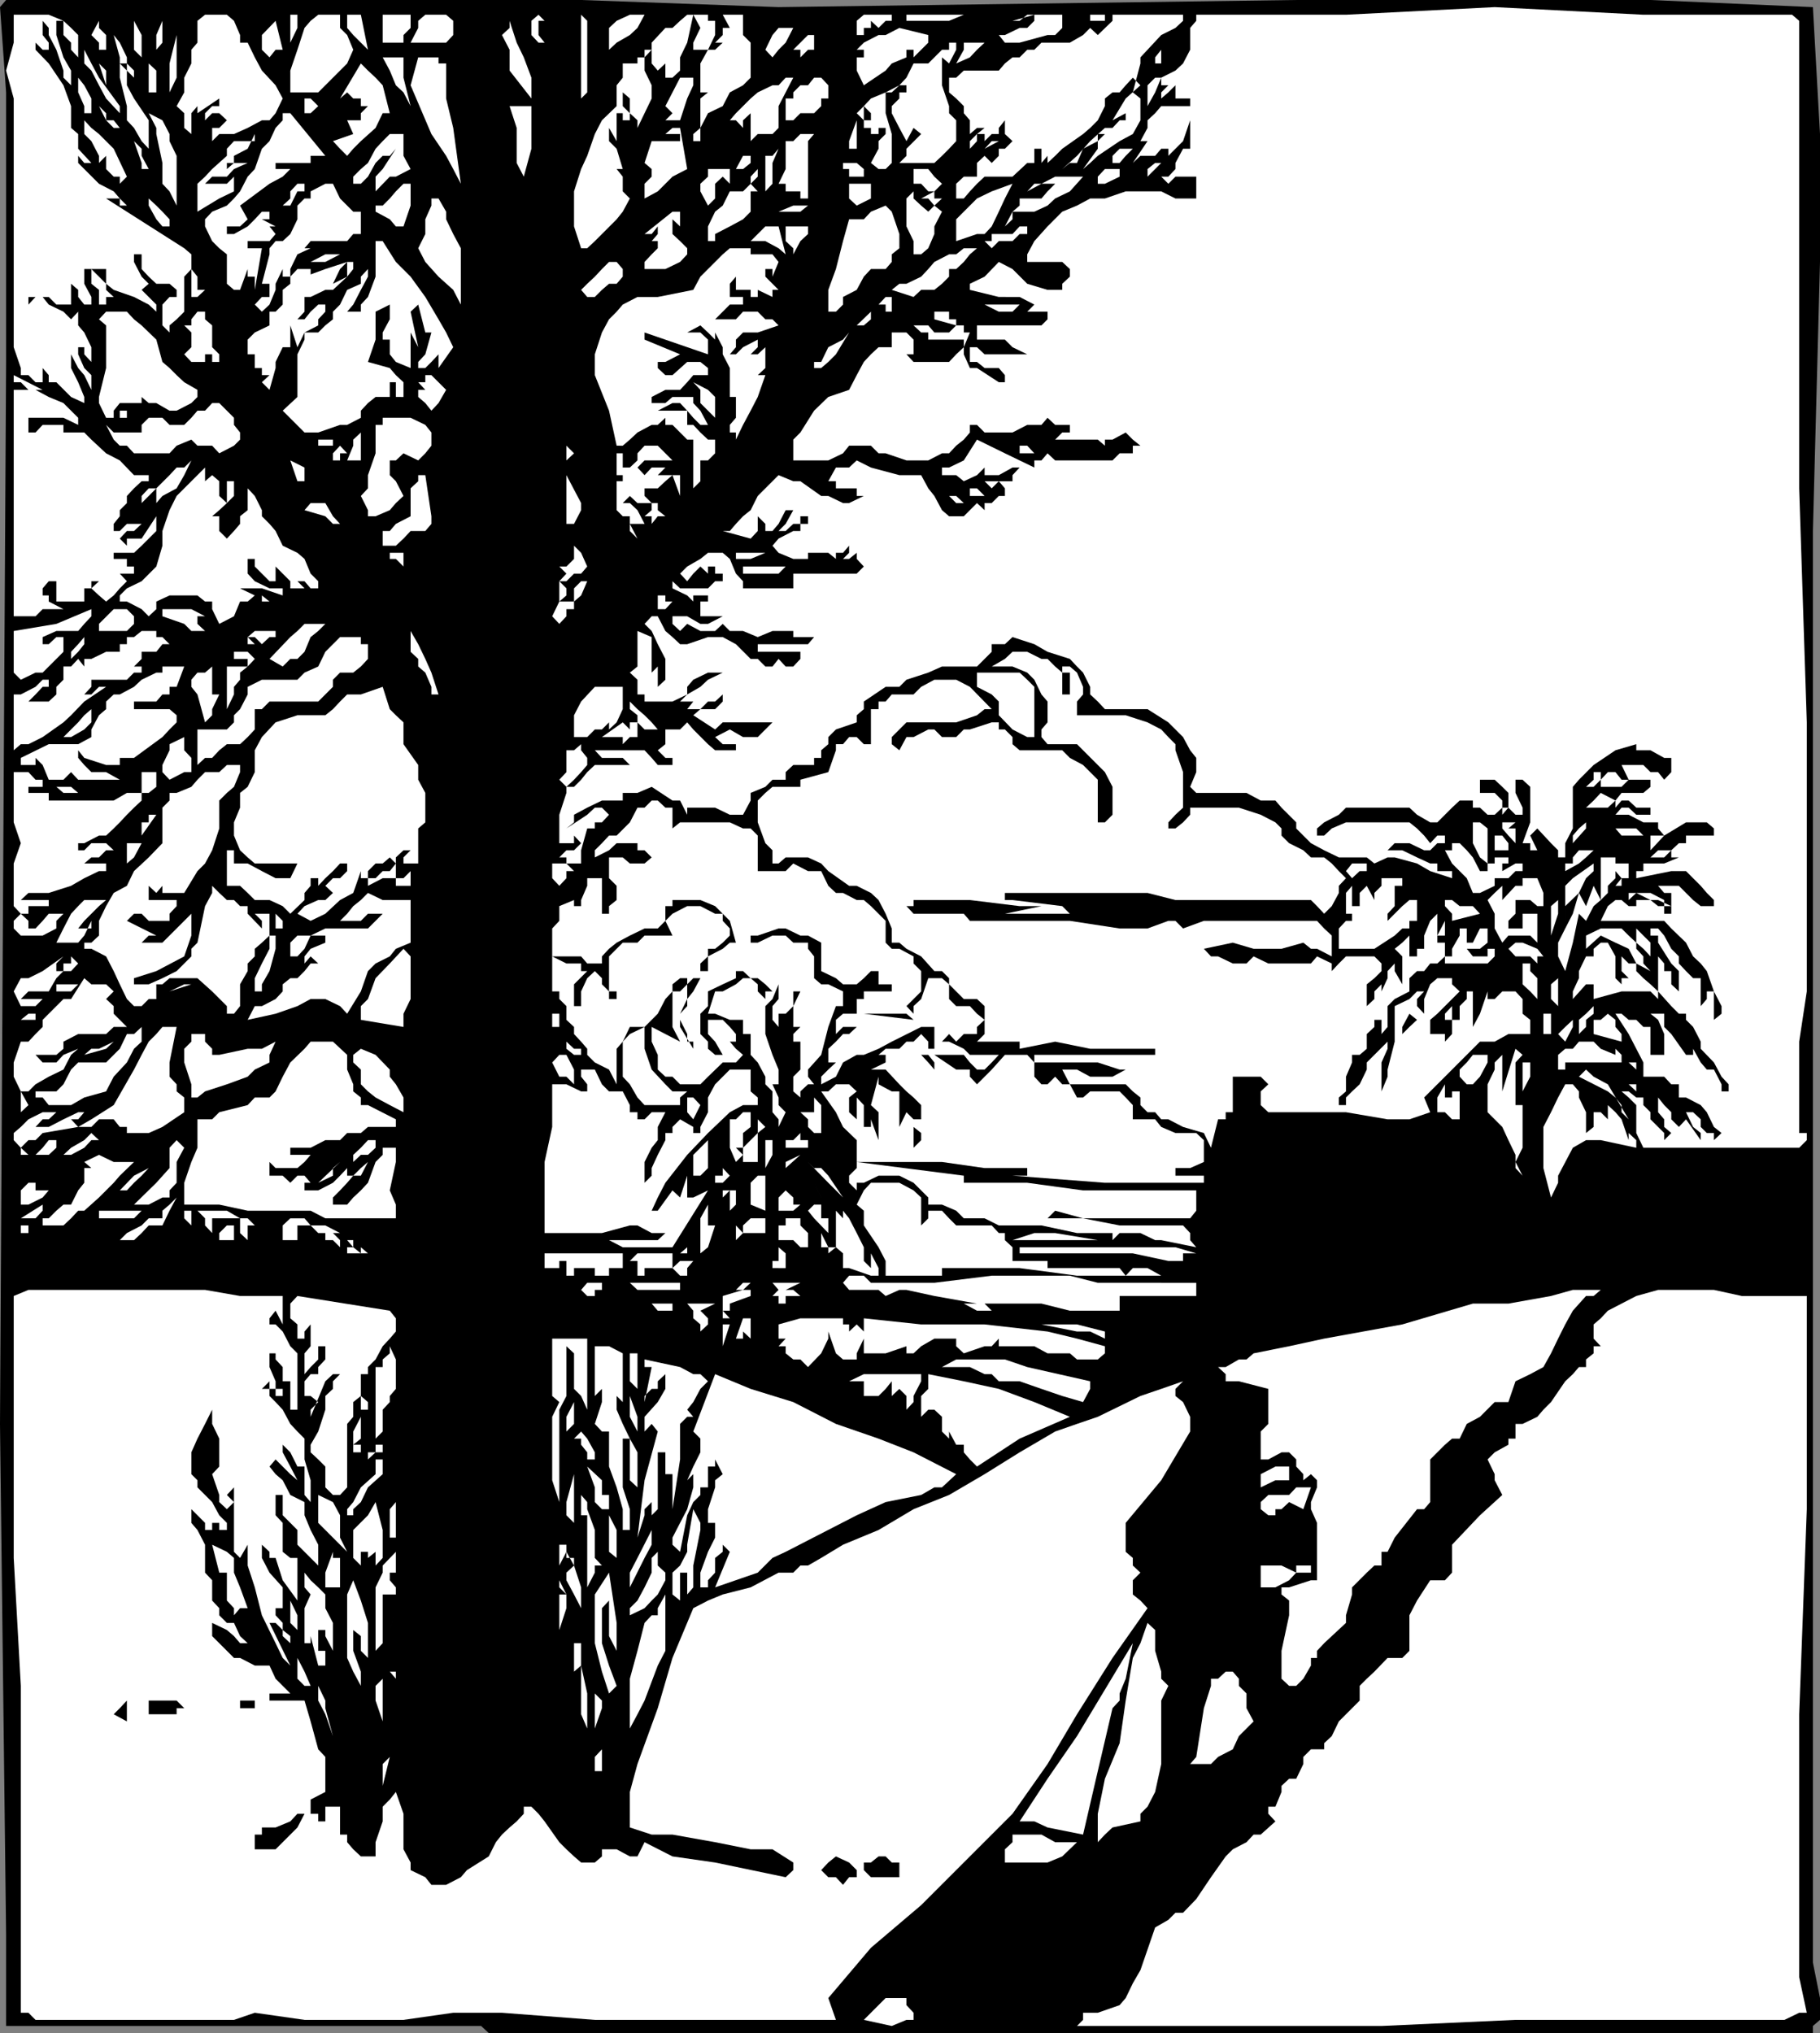 <svg xmlns="http://www.w3.org/2000/svg" width="358.602" height="400.5"><rect width="100%" height="100%" fill="#808080" stroke="none"/><path d="m153.402 1.402 102-1.402h69.801l32 1.402 1.399 25v25.2l-1.399 53v282l1.399 7v4.3l-1.399 1.2v1.398H96.301l-1.5-1.398H1.203v-18L0 280.5 1.203 71.3V18.2L0 1.401 1.203 0H114.5l38.902 1.402"/><path fill="#fff" d="m353.102 2.902 1.398 1.2v92.097l1.5 46.102v53l-1.5 9.898v18h1.5v1.403l-1.5 1.5h-30.7l-1.398-2.903v-5.5l-1.5-1.5L319.5 215h1.402l1.5 1.2h1.399v1.5l1.402 1.402v1.398l2.7 2.7v1.402l1.398-1.403-1.399-1.199v-1.5l-1.199-1.398v-2.903l1.2 1.5 1.398 1.403v1.398l1.5 1.5 1.402-1.5 2.899 4.102v-1.403l-1.5-1.199-1.399-2.898h1.399l1.5 1.398v1.5l1.199 1.2h1.402v1.402l1.5-1.403-1.5-1.199-1.402-2.898-1.2-1.403-2.898-1.5h-1.402v-2.597h-1.5l-1.399-1.5h-4.101V209.3l-2.899-5.602-2.601-4h1.199l1.402 1.203h1.5l1.399 1.399v-1.399 1.399h1.402v5.5h2.7v-4.102l-1.2-2.797-1.5-1.203h2.7l-1.2-1.5 1.2 1.5v2.602l1.398 1.398 2.902 4.102h1.399v-2.602 1.403l1.5 2.699 1.199 1.398h1.402l1.5 2.903V215h1.399v-1.398l-1.399-1.5-1.5-2.801-2.601-2.7V205.2l-1.5-2.898-1.399-1.399V199.7h-1.402l-1.5-1.5-2.598-2.898v1.5l-1.5-1.5H319.5l-5.5 1.5v-2.899h-1.5l-2.598 2.899v-1.5l1.2-2.602v-1.398l1.398-2.899h1.5v-1.5l1.402-1.203h1.399l1.5 2.703v4.297l1.199 1.203V192.7h1.402l-1.402-1.398v-2.899l1.402 1.399h1.5v1.5l1.399 1.398 1.402 1.203 1.5 1.399v-6.899l1.2 1.399v1.5h1.398v2.601l1.5 1.399v-4l-1.5-1.5-2.598-4.102v-1.398h-1.5v-1.399h1.5l1.2 1.399 1.398 2.601 1.5 1.5v1.399l1.402 1.5 1.399 1.398h1.5v5.5l1.199-1.398v-1.5h1.402v5.601l1.5-1.203v-1.5l-1.5-2.898-1.402-4-1.2-1.5-1.5-1.399-1.398-2.703-2.902-2.797-1.399-1.5h-12.5l1.399-2.902 1.5-1.2h1.199l1.402 1.2h1.5v-1.2h2.801l1.5 1.2h1.2v1.5h1.398v-1.5l-2.598-1.2h-1.5l-2.8-1.398-1.5 1.399v-1.399h4.3l2.7 1.399v1.199h1.398v-2.598h-1.399l-1.199-1.402h4.098l2.8 2.8 1.5 1.2h2.602v-1.2l-1.402-1.398-1.2-1.402-2.898-2.898h-2.902L322.402 173v-1.398h1.399v-1.5h4.101l2.899-1.2h-1.5V167.5l-1.399 1.402h-2.699l1.5-1.402h2.598l1.5-1.398h1.402v-1.5h5.5v-1.403L336.301 162h-4.098l-4.3 2.602-2.7 2.898v-2.898h2.7l-1.2-1.403V162h-2.902l-2.899-1.5h-2.601l1.199-1.398h1.402l1.5 1.398h2.801v-1.398h-2.8l-1.5-1.403H319.5l-1.2 1.403v-1.403l-1.5 1.403h-4.3l1.5-1.403 1.402-1.5 2.899 1.5 1.199-1.5h4.3l1.403-1.199v-1.398h-4.3l-1.403-2.903h4.3l1.403 1.403h1.5l1.2 1.5 1.398-1.5V149.3h-1.399l-2.699-1.5h-2.8v-1.2l-4.102 1.2-4.301 2.898-2.898 2.903-1.2 1.398v8.2l-1.5 2.902v2.8H307v1.2-2.602l-1.398-1.398-2.7-2.903-1.402 1.403 1.402 2.898H301.5v-1.398H300l1.5-4.102v-7l-1.5-1.398h-1.398v2.597l1.398 2.903v1.398h-1.398l-1.399-1.398v-2.903L296 155l-1.5-1.398h-2.898v2.597h2.898l1.5 1.5v1.403h1.203L296 160.5v-1.398l-1.5 1.398h-1.398l-1.5-1.398h-1.399v-1.403h-2.601l-1.5 1.403-2.899 2.898h-1.402l-2.598-1.5-1.5-1.398h-12.5l-1.402 1.398-2.899 1.5-1.402 1.2v1.402h1.402l1.5-1.403 2.801-1.199h12.5l1.5 1.2 1.399 1.402 1.199 1.5 1.402-1.5h1.5v1.5h-1.5l-1.402 1.398h-1.2l-2.898-1.398h-2.902l-1.399 1.398h2.899l2.902 1.402 2.598 1.2h1.402v1.5h2.899V173l-4.301-1.398-2.598-1.5-4.402-1.2h-1.399l-2.601 1.2-1.5-1.2h-5.5l-2.899-1.402-2.601-1.398-1.5-1.5-1.399-1.403V162l-2.902-2.898-1.2-1.403h-2.898l-2.8-1.5h-9.899L234.5 155l1.203-2.898V149.3l-1.203-1.5-1.398-2.602-2.899-2.898-4.101-2.602h-8.399l-1.402-1.5-1.5-1.398v-1.5l-1.399-2.801-1.199-1.2-1.402-1.5-4.399-1.398-2.601-1.5-4.301-1.402-1.5 1.402h-2.598v1.5l-1.402 1.4-1.5 1.5h-6.898l-2.7 1.199-4.3 1.402-1.399 1.399H174.5l-4.297 2.898v1.5l-1.402 1.203v1.399l-4.098 1.398-1.5 1.5v1.403l-1.402 1.199v1.5h-1.399v1.398h-4.101l-1.5 1.403v1.5h-2.598L150.801 155l-2.899 1.2v1.5l-1.5 2.8h-2.601l-2.899-1.398h-5.5v1.398L134 157.7h-1.5l-4.098-2.7-2.8 1.2h-2.899v1.5h-4.101l-2.899 1.402-2.601 1.398v1.5l-1.5 1.2 4.101-2.7 1.5-1.398h1.399L120 160.5l-1.398 1.5h-1.399v1.2h-1.5l-1.203 4.3v2.602h-2.898v-1.2h-1.399l1.399-1.402h1.5l1.398-1.398-1.398-1.5v1.5h-2.899V160.5l1.399-4.3V155l-1.399-1.398 1.399-1.5V147.8h1.5l1.398-1.2v1.2l1.203 1.5v1.398l-1.203 1.403-1.398 1.5-1.5 1.398h1.5l1.398-1.398 1.203-1.5 1.5-1.403h6.899l-1.399-1.398h-4.101l-1.399-1.5H127l1.402 1.5 1.2 1.398h2.898V149.3h-1.398l-1.5-1.5 1.5-1.2v-2.9H134l1.402-1.398 1.2 1.398 2.898 2.903 1.402 1.199H145v-1.2h1.402-4l-1.5-1.402 2.899-1.5 2.601 1.5h2.899l1.5-1.5 1.402-1.398h-9.8l-1.5 1.398-4.301-2.797L138 139.7h2.902l1.5-1.5v-1.398l-1.5 1.398H139.5l-1.5 1.5h-2.598l1.2-1.5H134l1.402-1.398 2.598-1.5 1.5-1.399 2.902-1.402H139.5l-2.898 1.402-1.2 1.399v1.5L132.5 138.2H127v-1.398h-1.398v-2.899l-1.5-1.402 1.5-1.2v-7l2.8 1.2v7l1.2-1.2v4l1.5-1.398v-4.101l-1.5-2.899-1.2-2.601-1.402-1.399 1.402-1.5h1.2l1.5 2.899 1.398 1.199 1.5 1.402h1.402l4.098-1.402h2.902l2.598 1.402 2.902 2.899h1.399l1.5 1.5h1.402l1.2-1.5 1.398 1.5h1.5l1.402-1.5v-1.399h-8.402v-1.5h9.902l1.2-1.402H156.3v-1.2h-4.098l-2.902 1.2-2.899-1.2H143.8l-1.399-1.398-1.5 1.399H138l-2.598-1.399-1.402 1.399-1.5-1.399v-1.5h2.902l2.598 1.5h1.5l2.902-1.5H138V118.5h1.5v-1.2h-2.898v1.2l-1.2-1.2-2.902-1.398V114.5l1.5 1.402h5.5l1.402-1.402h1.5V113h-1.5v-1.398H139.5V113l-1.5-1.398-1.398 1.398-1.2 1.5L134 113l1.402-1.398 2.598-1.5 1.5-1.2h2.902l1.399 1.2L145 113l1.402 1.5v1.402h9.899V113h12.5l1.402-1.398-1.402-1.5v-1.2l-1.5 1.2h-1.2l1.2-1.2V107.5l-1.2 1.402h-1.398v1.2l-1.5-1.2h-4v1.2h-2.902l-2.899-1.2-1.199-1.402h-1.402 1.402l1.2-1.398 2.898-1.5h1.402v-1.403h1.5v-1.5h-1.5v1.5h-1.402l-1.5 1.403h-1.399l1.399-1.403 1.5-2.699h-1.5l-1.399 2.7-1.199 1.402h-1.402v-1.403l-1.5-1.5v2.903l-1.399 1.5-5.5-1.5h1.399l1.199-1.403 1.402-1.5 1.5-1.199 1.399-2.8 2.902-2.9 1.2-1.198L156.3 94.8h1.402l4.098 2.898h1.402l2.899 1.403h1.199l2.902-1.403H168.8v-1.5h-4.098V94.8h-1.5l1.5-2.7h2.598l1.5-1.402 2.8 1.403 5.602 1.5h4.297l1.402 2.597 1.2 1.5 1.5 2.801 1.398 1.2h2.902l2.598-2.598 1.5 1.398v-1.398h1.402l1.399-1.403h1.2v-1.5l-1.2-1.398-1.398 1.398L194 94.801h5.5v-1.2l1.402-1.5H199.5l-2.7 1.5H194v-1.5l-1.5 1.5-2.598 1.2-1.5-1.2h-2.8v-1.5H187l2.902-1.402 2.598-4.097L198 89.3l5.8 2.8v-1.4h1.403l1.2-1.398v-1.5 1.5l1.5 1.398h11.3l1.399-1.398h2.601v-1.5h1.5l-1.5-1.2-1.402-1.402-2.598 1.403h-1.5V87.8l-1.402-1.2h-8.399l1.399-1.402h1.5v-1.5h-2.899l-1.5-1.398-1.199 1.398h-2.8l-2.903 1.5H194l-1.5-1.5h-1.398v1.5l-1.2 1.403-1.5 1.199L187 89.3h-1.398l-2.7 1.398h-4.3L174.5 89.3h-1.398l-1.5-1.5H167.3l-1.2 1.5-2.898 1.398H156.3v-4.097l1.402-1.403 2.7-4.297 2.8-2.703L167.3 76.8l1.5-2.899 1.402-2.601 1.399-1.5 1.5-1.399h2.601V65.5h2.899L180 66.902v2.899h-1.398L180 71.3h7l1.402-1.5 1.5-1.399v-1.5h-7V65.5H181.5l-1.5-1.398h2.902l1.2 1.398H187l1.402-1.398h1.5V65.5h1.2l-1.2 2.902v1.399l1.2 2.699h1.398l4.3 2.8h1.2v-1.398l-1.2-1.402H194l-1.5-1.2h-1.398v-2.898h1.398l1.5 1.399h8.402l-2.902-1.399-1.5-1.5h-5.5v-2.8h12.703l1.2-1.2v-1.5h-4L203.8 60l-2.899-1.5H196.8l-5.7-1.398v-1.2L194 54.5l2.8-2.898L199.5 53l2.902 2.902 4 1.2h2.899v-1.2l1.5-1.402V53l-1.5-1.398h-6.899v-1.5l1.399-2.602 2.601-2.898 2.899-2.903 2.902-1.199 2.598-1.398h2.902l4.098-1.403h7l2.8 1.403h4.102V34.8h-4.101l-1.399 1.398-1.402-1.398h1.402l1.399-1.5v-1.2l1.5-2.8h1.398v-5.602l-1.398 4.102-2.899 2.898V29.3h-1.402l-1.2 1.398h-2.898l-1.5 1.403 2.899-4.301h-1.399l1.399-2.602v-1.5l1.5-1.398 1.199-1.399h5.699v-1.5h-2.898V16.8l-1.399 1.398-1.402 1.203V18.2l1.402-1.398h-1.402v-1.5l-1.2 2.898-1.5 2.703v-4.101l1.5-1.5h1.2l2.8-1.399 1.5-1.402 1.399-2.7V5.5l1.203-1.398v-1.2h29.5l29.297-1.5 29.3 1.5h29.302m-337.7 4V12.5v-1.2L14 9.8V8.403l-1.5-1.5v-2.8h-1.398v2.8l1.398 4.399 1.5 2.601v2.899l-1.5-1.5v-1.399l-1.398-4.101-1.5-2.899V5.5l-1.2-1.398v2.8l1.2 1.5v1.399h-1.2L7 8.402v1.399L9.602 12.5l2.898 4.3 1.5 4.102V25.2l1.402 1.203v2.899L18 32.1h-1.398l-1.2-1.402v1.403l4.098 4.097 2.902 1.5 1.2 1.403L25 40.5h-1.398v-1.398h-2.7l15.399 9.8 1.402 1.2V53l-1.402 1.5v6.902l-1.5 1.5-1.399 1.2v2.8V65.5L32 64.102V60l1.402-1.5h1.399v-1.398l-1.399-1.2h-2.601L29.3 54.5 27.902 53v-2.898h-1.5v1.5l1.5 2.898 1.399 1.402-1.399 1.2L30.801 60v2.902-1.5L29.3 60l-2.899-1.5-4-1.398-1.5-1.2V53H18l2.902 2.902v1.2l1.5 1.398h-1.5V60H19.5v-2.898l-1.5-1.2V53h-1.398v2.902L18 58.5V60h-1.398l-1.2-1.5v-1.398L14 55.902V60h-2.898l-1.5-1.5h-4V60L7 58.5h1.402l1.2 1.5 2.898 1.402 1.5 1.5 1.402-1.5v2.7l1.2 1.398L18 68.402v2.899l-1.398-1.5v-1.399h-1.2v1.399l1.2 2.699L18 73.902v2.899l-1.398-2.899-1.2-1.402L14 69.8v-1.398V72.5l1.402 2.8 1.2 2.9v1.202L14 78.2l-2.898-2.898h-1.5v-1.399l-1.2-1.402v-4.098 6.899H7l-1.398-1.399h-1.5V72.5l-1.399-4.098v-49l-1.5-5.5 1.5-5.5v-5.5h6.899l2.898 1.2L14 5.5l1.402 1.402"/><path fill="#fff" d="M233.102 2.902v1.2l-1.5 1.398-2.801 1.402-2.7 2.899-1.398 1.5V12.5l-1.5 5.7 1.5 1.202V23.7l-1.5 2.703-2.601 1.399-4.301 2.898-1.5 1.403-1.399 1.199 2.899-4v-1.5l1.402-1.399h-1.402v1.399l-2.899 1.5-1.199 2.8h-1.402l-1.5 1.2 2.902-2.602 2.598-2.898 2.902-2.602h1.5l1.399-1.5h1.199v-1.398l-2.598 1.398 2.598-4.297 2.902-2.601-1.5-1.5-1.402 1.5-1.2 1.398h-1.398l-1.5 1.203v1.5l-1.402 2.797-1.5 1.5-1.399 1.203-4.101 2.899-1.399 1.398-1.5 1.403V33.3v-2.602l-1.199 1.403V29.3h-1.402v2.8h-1.399l-2.902 2.7H194l-1.5 1.398-1.398 1.5-1.2 1.403h-1.5v-2.903l1.5-1.398h2.598v-2.7l1.5-1.4 1.402 1.403 1.399-1.403v-1.398H198l1.5-1.5-1.5-1.399-1.2 1.399-2.8 1.5 1.402-1.5h1.399l1.199-1.4V23.7l-1.2 1.5v1.203h-1.398L194 27.801v-1.399h-1.5v1.399l-1.398 1.5v-1.5l1.398-1.399L194 25.2h-1.5l-1.398 1.203V23.7l-1.2-1.398v-1.399l-1.5-1.5L187 18.2v-2.898h1.402l1.5-1.399h6.899L198 12.5l1.5-1.2h1.402l1.5-1.5h1.399l1.402-1.398h5.598l2.601-1.5 1.399-1.402 1.5 1.402 2.902-2.8v-1.2h13.899m-145.2 5.5h-7l1.5-2.902V4.102l1.399-1.2h4.101l1.399 1.2v2.8l-1.399 1.5M127 2.902 125.602 5.5l-1.5 1.402-2.602 1.5-1.5 1.399V5.5l1.5-1.398 2.602-1.2H127m48.703 0v1.2H174.5L173.102 5.5l-1.5-1.398V5.5h-1.399v1.402h-1.402v-2.8l1.402-1.2h5.5m14.199 0L187 4.102h-8.398v-1.2h11.3m19.398 0V5.5l-1.398 1.402h-1.5l-5.5 1.5H198l-1.2-1.5h1.2l2.902-1.402h1.5l1.399-1.398v-1.2l-4.301 1.2h1.402l1.5-1.2h6.899"/><path fill="#fff" d="M217.703 2.902v1.2h-2.902v-1.2h2.902M48.8 8.402l1.403 2.899 1.399 2.601 2.699 2.899 1.402 2.601-1.402 2.899-1.2 1.398h-1.5l-2.8 1.5-2.7 1.203h-2.898l-1.402 1.399v-2.602h1.402l1.5-1.5-1.5-1.398h-1.402l-1.399 1.398v-1.398l1.399-1.399h1.402v-1.5l-4.3 2.899v-1.399l-1.2 1.399v4.101L36.301 25.2v-2.898l-1.5-1.399 1.5-2.703v-2.898l1.402-2.801V9.8l1.2-1.398v-4.3l1.5-1.2h4.3l1.399 1.2 1.199 2.8v1.5h1.5m9.801-5.5V5.5l-1.399 2.902v-5.5h1.399m8.398 0V5.5l1.402 1.402 1.2 2.899-1.2 2.699-5.699 5.7h-5.5v-4.298l1.399-4.101L60 5.5l1.203-1.398 1.5-1.2H67m13.902 0V5.5L79.5 6.902v1.5h-4.098v-5.5h5.5m26.398 1.2h-1.198v2.8l1.199 1.5h-1.2l-1.398-1.5v-2.8l1.399-1.2 1.199 1.2m8.402 5.698v8.4l-1.203 1.202v-16.5l1.203 1.2V9.8m20.899-6.898-1.2 5.5L134 11.301v2.601l-1.5 1.399h-1.398V12.5l-1.5 1.402-1.2-1.402V9.8L127 11.3v2.602l1.402 2.899v2.601L127 22.301l-1.398 2.898v-1.5l-1.5-1.398v-2.899l-1.399-1.203v2.703l1.399 1.399v1.398h-1.399v-1.398H121.5v5.5l-1.5-2.602v2.602l1.5 1.5 1.203 4H121.5l1.203 1.5v2.898l1.399 1.403-1.399 2.597-1.203 1.5-2.898 2.903-1.399 1.398-1.5 1.402H114.5l-1.398-4.3v-6.903l1.398-4.398 1.203-2.602 1.5-4.297 1.399-2.703 2.898-2.797v-4.101l1.203-1.5V12.5h2.899v-1.2H127V9.8h1.402V8.403l2.7-2.902h1.398l1.5-1.398 1.402-1.2h1.2m4.3 1.199v2.8L139.5 9.801h-2.898V12.5 8.402L138 5.5l-1.398-2.598h2.898v1.2h1.402"/><path fill="#fff" d="M146.402 2.902v4l1.5 1.5v6.899l-1.5 1.5-2.601 1.398-1.399 2.703-2.902 1.399-1.5 2.898v2.602h-1.398v-1.399L138 25.2v-5.797l1.5-1.203H138v-5.7l1.5-2.7h1.402l1.5-1.398h-1.5l1.5-1.5V5.5h1.399l-1.399-2.598h4M72.5 9.8l-2.898-2.898-1.2-1.402V2.902h2.7L72.5 9.801M55.703 9.8h-1.402l-1.2 1.5 1.2 1.2-2.7-2.7V6.903l2.7-2.8L55.703 9.8m-27.801 1.5-1.5-1.5V4.103l1.5 2.8v4.399M30.8 9.8V6.903l1.2-2.8v4.3l-1.2 1.399m73.903 9.6-4.3-5.5V9.801l-1.5-2.899 1.5-1.402V4.102l1.398 4.3 1.402 2.899 1.5 4v4.101M20.902 9.8H19.5V8.403l-1.5-1.5 1.5-2.8V5.5l1.402 1.402v2.899M156.3 5.5l-1.5 2.902-1.398 1.399-1.199 1.5-1.402-1.5 1.402-2.899 1.2-1.402h2.898m26.601 1.402v1.5L180 11.301V9.8h-1.398v1.5l-2.899 1.199-1.203 1.402-4.297 2.899-1.402-2.899V11.3h1.402V9.8h-1.402l1.402-1.399 2.899-1.5h1.398l2.703-1.402 5.7 1.402M33.402 18.2v-5.7l1.399-5.598v8.399l-1.399 2.898m127-9.797v1.399h-1.199l-1.5 1.5V9.8h-1.402l1.402-1.399 1.5-1.5h1.2v1.5M26.402 13.902v2.899-1.5L25 13.902V12.5h-1.398L25 13.902v2.899l1.402 2.601 2.899 4.297v5.602l-1.399-1.5-1.5-2.602L25 23.7v-2.797l-1.398-5.601v-4l-1.2-4.399 1.2 1.5L25 11.301V12.5l1.402 1.402m162-5.5v1.399L187 12.5l-1.398-1.2v5.5L187 20.903v1.399l1.402 1.398v4.102L187 29.3l-1.398 1.398-1.5 1.403h-6.899l1.399-1.403V29.3l2.898-2.899L180 25.2v1.203V25.2l-1.398 2.602-1.399-2.602-1.5-2.898v-1.399l1.5-1.5V18.2h1.399v-1.398h-1.399l-1.5 1.398H174.5l2.703-1.398 1.399-1.5L180 12.5h2.902l2.7-2.7H187V8.403h1.402M194 8.402l-1.5 1.399-1.398 1.5-2.7 1.199 1.5-2.7V8.403H194M228.8 9.8v2.7h-1.198v-1.2l1.199-1.5M23.602 20.902v1.399l-2.7-2.899-1.402-2.601-1.5-2.899-1.398-1.402V9.8L18 12.5l1.5 2.8 4.102 5.602M79.5 11.3v4l1.402 5.602L79.5 18.2 78 16.801l-1.2-2.899-1.398-2.601H79.5m8.402 3.999v4.102l1.399 5.797 1.5 11-1.5-2.898-1.399-2.602L85 26.402l-4.098-9.601 1.5-5.5h4V12.5h1.5v2.8"/><path fill="#fff" d="M20.902 16.8 19.5 12.5l1.402 1.402zm9.898 2.602V18.2h-1.5v-5.7l1.5 1.402v5.5m46 2.898h-1.398L74 25.2l-2.898 2.6-1.5 1.5-1.2 1.4L67 29.3l-1.398-1.5 4-1.398-1.2-2.703h2.7v-1.398l1.398-1.399h-1.398V18.2v1.203h-1.5l-1.2-1.203L67 19.402l4.102-6.902 1.398 1.402 1.5 1.399 1.402 1.5 1.399 5.5m59.801-7.001v1.5l-1.2 2.602L134 23.7h-2.898l1.398-1.398-1.398-1.399L132.5 18.2l1.5-2.898h2.602M156.3 15.3l-1.5 2.9-1.398 2.702V25.2l-1.199 1.203h-2.902l-1.399 1.399v-5.5l-1.5 1.398v1.5L145 23.7h-1.2v1.5-1.5l1.2-1.398 1.402-1.399 1.5-1.5 1.399-1.203 2.902-1.398h1.2l1.398-1.5h1.5"/><path fill="#fff" d="M163.203 18.2v1.202h-1.402v1.5l-1.399 1.399h-2.699l-1.402 1.398h-1.5v-4.297h1.5V18.2l1.402-1.398h1.5l1.2-1.5h1.398l1.402 1.5V18.2M18 22.3h-1.398v-1.398l-1.2-2.703v-2.898l1.2 1.5L18 19.402v2.899M174.5 18.2v4.1l1.203 4.102v5.7L174.5 33.3h-1.398l-1.5-1.2 1.5-2.8v-1.5l1.398-1.399V25.2h-1.398v2.602-1.399h-1.5v1.399V25.2h-1.399v-1.5h1.399v-1.398l-1.399-1.399V23.7l-1.402-1.398 1.402-1.399 1.399-1.5L174.5 18.2M62.703 20.902l-1.5 1.399H60v-2.899h1.203l1.5 1.5m42 1.398v7l-1.5 5.5-1.402-2.698v-6.903l-1.399-4.297h4.301v1.399M23.602 25.2h-1.2l1.2 1.202-1.2-1.203-1.5-1.5-1.402-2.797 1.402 1.399v1.398h1.5l1.2 1.5M34.8 40.5l-1.398-2.8L32 36.2v-4.098l-1.2-5.7V25.2l-1.5-2.898L32 23.7l1.402 2.703v1.399l1.399 2.898v9.8m29.301-9.8h-2.899v1.402h-6.902V33.3h4.3-1.398l-1.5 1.5-2.601 1.398L47.3 40.5l1.5 2.7-1.5 1.402h-2.598v1.5h1.399l2.699-1.5 1.402-1.403 1.399-1.5h1.5v1.5h-1.5l2.699 1.403h-1.2l1.2 1.5-1.2 1.398h-4.3v1.402h2.8l-1.398 8.2V54.5H48.8V53l-1.5 4.102h-1.2l-1.398-1.2v-5.8l-1.5-1.2L41.8 47.5l-1.399-2.898v-1.403l1.399-1.5 2.902-1.199 1.399-1.398 1.199-1.403 1.5-2.898 1.402-1.5 1.399-4 1.5-1.5 1.199-2.602 1.402-1.5v-1.398h1.5l6.899 8.398M168.8 29.3h-1.5v-1.5l1.5-4.1v5.6M25 34.8l-1.398 1.4v-1.4h-1.2l-1.5-1.5v-4 1.4L19.5 32.101v-1.403L18 27.801l-1.398-1.399V23.7L18 25.2l1.5 1.203 2.902 2.899L25 34.8m110.402-1.5-2.902 1.5-2.898 2.9L127 39.101v-2.903l1.402-1.398v-1.5L127 32.1l1.402-4.3H134v-1.399h-4.398 1.5L132.5 25.2h1.5l1.402 8.102m-54.5-.002L78 34.8h-1.2L74 37.7v-2.9l1.402-1.5 2.598-4-1.2 1.4h-1.398L74 32.101 72.5 34.8l-1.398 1.398h-1.5V34.8l1.5-1.5 1.398-1.2 1.5-2.8 1.402-1.5 1.399-1.399H79.5V30.7l1.402 2.602m79.5-6.9-1.199 1.399v11.3h-1.5V37.7h-2.902v-1.5h-1.399l1.399-2.898v-5.5h1.5l1.402-1.399h2.7"/><path fill="#fff" d="M44.703 32.102V33.3l1.399-1.2H48.8l-2.7 1.2-1.398 1.5H41.8l-1.399 1.398h4.301l1.399-1.398v2.898l-2.899 1.403-4.3 2.597v-5.5l1.5-1.398 1.398-1.5 2.902-2.602V29.3l1.399-1.5h4.101v-1.399L48.8 29.3l-2.7 1.398v1.403h-1.398M29.3 33.3h-1.398v-1.198l-1.5-4.301 1.5 1.5v1.398l1.399 2.602M223.203 29.3l-1.402 1.4-1.2 1.402h-1.398v-1.403l1.399-1.398h2.601m-69.801-.001-1.199 2.802v4.097l-1.402 1.5v-7h1.402l1.2-1.398m-5.501 1.399v1.402l-1.5 1.199H145l1.402-2.602h1.5m80.898 1.403-2.698 2.699h-1.399 1.399v-1.5l1.5-1.2h1.199M170.203 33.3v1.5h-2.902v-1.5h-1.2v-1.198h2.7l1.402 1.199M143.8 36.2l-1.398-1.4-1.5 1.4v2.902L139.5 40.5l-1.5-2.8v-1.5l1.5-1.4v-1.5h4.3v2.9m41.802 0-1.5 1.5v1.402h1.5l-1.5 1.398-1.2-1.398H181.5l2.602-1.403h-1.2l-1.402-1.5H180v-2.898h2.902l1.2 1.5 1.5 1.398M149.3 33.3v1.5l-1.398 1.4 1.399 1.5h-1.399v4l-1.5 1.5-2.601 1.402-2.899 1.5V47.5H139.5v-2.898l1.402-2.903 1.5-1.199 1.399-2.8h2.601l1.5-1.5v-1.4l1.399-1.5m71.301 0v1.5l-2.899 1.4h-1.402v-1.4l1.402-1.5h2.899m-7.2 1.5-2.601 2.9-2.899 1.402-1.5 1.398-2.601 1.2H199.5v1.5l-1.5 1.402 1.5-2.903 1.402-1.199v-1.398h4.301l1.2-1.403 1.5-1.5h-2.7l-2.8 1.5 1.398-1.5h1.402l2.7-1.398h5.5M57.203 40.5h-1.5l1.5-1.398v-1.403l1.399-1.5H60v1.5h-1.398L57.203 40.5m114.399-4.3v2.902L168.8 40.5l-1.5-1.398v-2.903h4.3M71.102 41.7v4.402h-1.5l-1.2 1.398h-7.199L60 48.902h1.203l-2.601 1.2L57.203 53v1.5h-1.5V53l-1.402 2.902v1.2L53.1 60l-1.5 1.402-1.398 1.5 1.399-1.5L50.203 60l1.399-1.5h1.5v-2.598h-1.5l1.5-5.8v-1.2L54.3 47.5h1.402l1.5-1.398 1.399-2.903V40.5L60 39.102h1.203v-1.403l2.899-1.5h1.5L67 39.102l1.402 1.398 1.2 1.2h1.5m9.8-5.5v4.3L79.5 44.602H78l-1.2-1.403-2.8-1.5V40.5h1.402l1.399-1.398L78 37.699l1.5-1.5h1.402M199.5 36.2l-1.5 2.902-1.2 2.597-1.398 2.903-1.402 1.5h-1.5l-4.098 1.398v-4.3l4.098-4.098 2.902-1.403 4.098-1.5"/><path fill="#fff" d="m182.902 41.7 1.2-1.2 1.5 1.2-1.5 2.902v1.5l-1.2 2.8-1.402 1.2H180V47.5l-1.398-2.898v-5.5L180 37.699v1.403l1.5 1.398 1.402 1.2m-149.5 1.5v1.402H32l-1.2-1.403-1.5-2.699v-2.8 1.402l1.5 1.398 1.2 1.2 1.402 1.5M89.3 46.102l1.5 2.8V60l-1.5-2.898-2.898-2.602-2.601-2.898-1.399-2.7 1.399-2.8v-2.903L85 40.5v-1.398h1.402l1.5 2.597v1.5l1.399 2.903m69.902-5.602-1.5 1.2h-4.3l2.898-1.2h2.902m18 5.602v2.8l-1.5 1.2v1.5L174.5 53h-2.898l-1.399 1.5-1.402 2.602-2.7 1.398V60l-1.398 1.402h-1.5v-4.3l1.5-4.102 1.399-5.5 1.199-4.3h2.902l1.399-1.5 2.898-1.2 1.203 1.2 1.5 4.402M134 43.2v1.402l-1.5-1.403v2.903L134 47.5l1.402 1.402v1.2l-1.402 1.5L131.102 53H127v-1.398l1.402-1.5 1.2-1.2V47.5h-1.2l1.2-1.398v-1.5l-1.2 1.5H127l5.5-4.403h1.5v1.5m25.203 1.403v1.5l-1.5 1.398-1.402 2.602v-1.2l-1.5-1.402v-2.898h4.402m-5.801 0 1.399 5.5-1.399-1.2-2.601-1.402h-2.899l2.899-2.898h2.601m49 0v1.5h-1.5L199.5 47.5h-2.7l-1.398 1.402L194 47.5h1.402v-1.398h4.098l1.402-1.5h1.5m-127 2.898L78 51.602l2.902 2.898 2.899 4 2.601 4.402 1.5 2.598 1.399 2.902-2.899 4.098v-2.7L85 71.3l-1.2 1.2h-1.398v-1.2l1.399-1.5L85 65.5h-1.2L82.403 60l-1.5 1.402 1.5 7-1.5-2.902v7L78 71.3l-1.2-1.5v-2.898h-1.398V65.5l1.399-2.598V60L74 61.402v5.5l-1.5 4.399 4.3 1.199 1.2 1.402 1.5 1.399v2.898H78v-2.898h-1.2v2.898H74l-1.5 1.203-1.398 1.5v1.399l-2.7 1.398H67l-4.297 1.5H60l-4.297-4.297 2.899-2.703v-8.398L60 66.902V65.5l-1.398 2.902-1.399-4.3v4.3h-1.5l-1.402 2.899V72.5l-1.2 4.3-1.5-1.5 1.5-1.398h-1.5V72.5h-1.398v-2.7h-1.402v-2.898l1.402-1.402 2.899-1.398v-2.7H54.3L55.703 60v-2.898l1.5-1.2V54.5l1.399-1.5h2.601v1.5H60l4.102-1.5 4.3-1.398h1.2V53l-1.2 1.5-2.8 2.602h-1.5L61.203 58.5H60v2.902l-1.398 1.5H60l1.203-1.5 1.5-1.402h1.399v1.402l-1.399 1.5v1.2L60 65.5h2.703l1.399-1.398 1.5-1.2v-1.5L67 60l1.402-2.898 2.7-1.2V54.5L72.5 53v1.5l-1.398 2.602-1.5 2.898-1.2 1.402h2.7V60l1.398-1.5 1.5-4v-7h1.402m72.5 1.402v1.2h4.301l1.2 1.5-1.2 2.898V53h-1.402v1.5l2.601 2.602h-1.199V58.5l-2.902-1.398V58.5h-1.399v-1.398H145V54.5l-1.2 1.402V58.5h2.602V60h-2.601l-1.399 1.402-1.5 1.5H145l1.402-1.5h1.5L149.301 60h2.902-2.902l-1.399 1.402h1.399l1.5 1.5h1.402l1.2 1.2L149.3 65.5h-2.899L145 66.902v1.5l-1.2 1.399h1.2l1.402-1.399 2.899-1.5v1.5l-1.399 1.399h1.399l1.5-1.399v-1.5V72.5l-1.5 1.402h1.5l-1.5 4.297-1.399 2.703-1.5 2.797L145 86.602v-1.403h-1.2v-1.5l1.2-1.398v-4.102h-1.2V72.5l-1.398-2.7v-1.398l-1.5-2.902v1.402L139.5 65.5l-1.5-1.398-2.598 1.398H134h4l1.5 1.402v2.899L127 65.5v1.402l7 2.899-2.898 1.5h-1.5V72.5l1.5 1.402h1.398l2.902-2.601H138l1.5 1.199v1.402h-2.898l-1.2 1.399L134 76.8h-2.898l-2.7 1.398v1.203h2.7L132.5 78.2h4.102v1.203l1.398 1.5 1.5 2.797H138l-1.398-1.398-1.2-1.399-1.402-1.5h-1.5l-2.898 1.5h5.8V83.7h1.2L138 85.2l1.5 1.403h1.402V89.3l-1.402 1.398H138V94.8l-1.398 1.398v-9.597h-1.2l-2.902-2.903h-1.398V82.3l-1.5 1.398h-1.2l-2.8 1.5-1.5 1.403-1.399 1.199H121.5l-1.5-6.899-2.797-7V69.8l1.399-4.301L120 62.902l1.5-1.5L122.703 60l2.899-1.5h4l7-1.398L138 54.5l2.902-2.898 1.5-1.5 1.399-1.2h4.101m44.598 0-1.398 1.2-1.2 1.5-1.5 1.398H187v1.5l-1.398 1.402-1.5 1.2H181.5L180 58.5l-4.297-1.398 1.5-1.2h1.399L181.5 54.5l1.402-1.5 1.2-1.398 2.898-1.5h1.402l1.5-1.2h2.598"/><path fill="#fff" d="m67 50.102-2.898 1.5h-2.899l2.899-1.5H67m55.703 4.398-1.203 1.402H120l-1.398 1.2-1.399 1.398h-1.5l-1.203-1.398 1.203-1.2 1.5-1.402 1.399-1.5L120 51.602h1.5L122.703 53v1.5"/><path d="M68.402 51.602V54.5l-2.8 1.402L67 53l1.402-1.398"/><path fill="#fff" d="m40.402 57.102-1.5 1.398h-1.199V53l1.2 1.5v2.602h1.5M175.703 60v1.402H174.5V60h-1.398l1.398-1.5h1.203V60m25.199 0-1.402 1.402h-7 4.3L194 60h6.902M43.203 69.8v1.5h-1.402v-1.5h-1.399v1.5h-2.699l-1.402-1.5 1.402-1.398V65.5l-1.402-1.398h1.402v-1.2l1.2-1.5h1.5v1.5l1.398 1.2v4.3l1.402 1.399M38.902 76.8v1.4l-1.199 1.202-2.902 1.5h-1.399l-2.601-1.5h-1.5L27.902 78.2v1.203h-4.3l-1.2 1.5v1.399h1.2v-1.399H25v1.399h-4.098l-1.402-2.9V78.2l1.402-5.699v-8.398l-1.402-1.2 1.402-1.5H25l1.402 1.5 1.5 1.2 2.899 2.8L32 71.301l1.402 1.199 1.399 1.402 1.5 1.399 2.601 1.5m132.7-15.399v1.5l-1.399 1.2h-1.402l2.8-2.7m16.801 1.5v1.2l-4.3-1.2v-1.5H187v1.5h1.402m-28 9.598v-1.2h1.399l1.402-2.898 2.899-1.5L167.3 65.5l-2.598 4.3-1.5 1.5-1.402 1.2h-1.399M8.402 76.8H7l2.602 1.4 2.898 1.202 1.5 1.5 1.402 1.399v1.398L12.5 82.301H5.602v2.898H7l1.402-1.5H12.5v1.5h4.102L18 86.602l2.902 2.699 2.7 1.398 2.8 2.903h2.899V94.8h-1.399l-1.5 1.398L25 97.7v1.403h2.902V97.7l1.399-1.5h1.5l-1.5 1.5-1.399 1.403H25l-1.398 1.398v1.2H25h-1.398l-1.2 1.5v1.402h1.2L25 103.199h2.902l-1.5 1.403H25l-1.398 1.5L25 107.5v-1.398h2.902l2.899-4.403v2.903l-2.899 2.898-1.5 1.402h-4v1.2H25v1.5h1.402V113h-2.8L25 114.5l-1.398 1.402-1.2 1.399-1.5 1.199-1.402-1.2-1.5-1.398 1.5-1.402H18v1.402h-1.398v2.598h-5.5v-4h-1.5l-1.2 1.402v1.399h1.2v1.199L12.5 120H8.402L7 121.402H2.703V76.801h2.899l-1.5-1.5H2.703v-1.399l5.7 2.899m79.499-.001-1.5 2.602-1.402 1.5-1.2-1.5-1.398-1.203v-1.398h1.399l-1.399-1.5h1.399v-1.399H85l1.402 1.399 1.5 1.5m53 4.101v1.399l-1.402-1.399-1.5-1.5v-2.601l-1.398-1.5 2.898 1.5 1.402 1.398v2.703"/><path fill="#fff" d="m46.102 83.7 1.199 1.5v1.402L46.1 87.8l-2.898 1.5-1.402-1.5h-2.899l-1.199-1.2-2.902 1.2-1.399 1.5h-7L25 87.8h-1.398l-1.2-1.2-1.5-2.902 1.5 1.5h5.5v-1.5l1.399-1.398H32l1.402 1.398h2.899l1.402-1.398 1.2-1.399h1.5l1.398-1.5h1.402l2.899 2.899v1.398M85 85.2v2.6l-1.2 1.5-1.398 1.4-2.902-1.4-1.5 1.4h-1.2v2.902L78 94.8l1.5 2.898-1.5 1.403-1.2 1.398-2.8 1.2h-1.5v-1.2l-1.398-2.8 1.398-1.5v-2.598L74 89.3v-5.602h1.402V82.3h5.5l2.899 1.398L85 85.2m-13.898 5.5h-2.7l1.2-2.9v-1.198l1.5-1.403v5.5M62.703 87.8v-1.198H67h-1.398V87.8h-2.899m48.899 2.9v-2.9l1.5 1.5zm20.898 0H127l-1.398 1.402 1.398 1.5 1.402-1.5h2.7l-1.5 1.5h-1.2H134v4.097l-1.5-4.097-1.398 1.199-1.5 1.398H127v1.5l1.402 1.403h-2.8l-1.5-1.403-1.399 1.403h1.399l1.5 1.398 1.398 2.7h-2.898l1.5 2.902-1.5-1.5v-2.903h-1.399L121.5 100.5v-5.7h1.203v-1.198H121.5V89.3h2.602-1.399v2.8h1.399l1.5-1.402V89.3L127 87.8h2.602l2.898 2.898m71.3-1.398h-2.898v-1.5h1.5l1.399 1.5M67 90.7h-1.398v-1.4L67 87.8l1.402 1.5H67v1.4m-29.297 0-1.402 2.902-1.5 2.597L32 97.7l-1.2 1.403V96.2l2.602-2.597 1.399-1.5h1.5l1.402-1.403M60 94.8h-1.398l-1.399-4.1L60 92.101V94.8m-19.598 0 1.399-1.198 1.402 1.199v2.898l1.5 1.403V94.8h1.399v2.898l-1.399 1.403-1.5 1.398-1.402 1.2h1.402v2.902l1.5 1.5 1.399-1.5 1.199-1.403v-1.5l1.5-1.199v-4.3l1.402 1.5 1.399 2.8v1.2l1.5 1.5 1.199 1.402 1.402 2.898 2.899 1.402 1.398 1.2L61.203 113l1.5 1.5v1.402h-1.5L60 114.5V113v1.5h-1.398L60 115.902h-2.797V114.5l-1.5-1.5-1.402-1.398h-1.2 1.2v2.898h-1.2l-2.898-2.898v-1.5h-1.402V113l1.402 1.5 2.899 1.402h2.601v1.399l-4.101-1.399H47.3l2.902 1.399h1.399v1.199h1.5l-1.5-1.2h-1.399l-1.402 1.2h-1.5l-1.2 2.902-2.898 1.5L41.801 120v-1.5h-1.399l-1.5-1.2h-5.5l-2.601 1.2v1.5l-1.5 1.402L27.902 120 25 118.5h-1.398v-1.2L25 115.903l2.902-1.402 2.899-2.898L32 107.5v-2.898l1.402-4.102 1.399-2.8 2.902-2.9 2.7-2.698V94.8M85 101.7v1.5l-1.2 1.402h-2.898l-1.402 1.5L78 107.5h-2.598v-2.898h1.399L78 103.199l2.902-1.5v-5.5l1.5-1.398v-1.2h1.399L85 101.7m28.102 1.5h-1.5v-9.598l2.898 5.5v1.398l-1.398 2.7M194 97.7h-2.898v-1.5h-1.2 2.598l1.5 1.5m-4.098 1.402h-1.5L187 97.699h1.402l1.5 1.403M67 103.2h-1.398l-1.5-1.5L60 100.5l1.203-1.398h2.899l1.5 2.597L67 103.2"/><path fill="#fff" d="M129.602 99.102v1.398l1.5 1.2h-1.5l-1.2 1.5v-1.5H127l1.402-1.2v-1.398h1.2m-13.899 12.5L114.5 113h-1.398l-1.5 1.5h-1.399l1.399 1.402v1.399l-1.399 1.199h2.899v-2.598l1.398-1.402h1.203l-1.203 2.8-1.398 1.2v1.5h-1.5v1.402l-1.399 1.5-1.402-1.5 1.402-2.902v-4l1.399-1.5-1.399-1.398h1.399l1.5-1.5V107.5l1.398 1.402 1.203 2.7m-34.801-2.7H79.5v2.7l-1.5-1.5h-1.2v-1.2h4.102m69.898 0-2.898 1.2H145v-1.2h5.8m4 2.7L153.403 113h-7v-1.398h8.399m-23.7 8.398h-1.5v-2.7h1.5v1.2h1.398l-1.398 1.5m-104.7 2.902L25 124.301h-7 1.5v-1.399L22.402 120H25l1.402 1.402v1.5m14-1.5h-1.5v1.5l1.5 1.399h-2.699l-1.402-1.399-4.301-1.5V120h5.703l2.7 1.402M18 120v1.402l-1.398 1.5-1.2 1.399h-4.3l-2.7 1.199v1.402h1.2l1.5-1.402H12.5v2.902L8.402 132.5H7l-2.898 1.402-1.399-1.402v-8.2l8.399-1.398L18 120m46.102 2.902-1.399 1.399-1.5 1.199L60 128.402l-1.398 1.399h-1.399l-1.5 1.5-2.601-1.5 4.101-4.301 1.399-1.2L60 122.903h4.102M30.8 125.5H32l1.402 1.402H32l-1.2 1.5h-2.898v1.399l-1.5 1.5h1.5v1.199h-1.5L25 133.902h-7v1.399l-1.398 1.5H18l1.5-1.5h1.402l-4.3 2.898L14 140.902l-1.5 1.399-4.098 2.898-2.8 1.403h-1.5L2.703 147.8v-11h1.399L7 135.3l1.402-1.399h1.2v1.399h-1.2L7 136.8l-1.398 1.398h4l1.5-1.398v-1.5l1.398-1.399V131.3H14l1.402-1.5 1.2 1.5v-1.5H18l2.902-1.399h2.7v-1.5H25V125.5h1.402l1.5-1.2h2.899v1.2m55.601 11.3H85v-1.5l-1.2-2.8-1.398-1.2v-1.5l-1.5-1.398v-4.101l1.5 2.601 1.399 2.899L85 132.5l1.402 4.3M54.3 124.3v1.2h-1.198l-1.5 1.402-1.399-1.402h-1.402l1.402 1.402h-1.402V125.5l1.402-1.2h4.098m18.199 4.102v1.399l-1.398 1.5-1.5 1.199H67l-1.398 1.402v1.399l-2.899 2.898h-9.601l-1.5 1.5h-1.399v4l-1.402 1.5-1.5 1.403h-2.598l-1.5 1.199-1.402 1.5h-1.399l-1.5 1.398v-7h5.801l1.399-1.398v-1.399L47.3 139.7l1.5-2.898v-1.5l2.8-1.399h7L60 132.5l2.703-1.2 1.399-2.898L67 125.5h4.102v1.402H72.5v1.5M16.602 125.5v1.402l-1.2 1.5L14 129.801v-1.399l1.402-1.5 1.2-1.402"/><path fill="#fff" d="m50.203 129.8-1.402 1.5-1.5 1.2v1.402l-1.2 1.399v1.5l-1.398 2.898v-8.398h4.098v-1.5h-2.7v-1.399h2.7l1.402 1.399m157.699 1.499 1.399 1.2v4.3h1.5v-4.3h-1.5v-1.2h1.5l1.402 1.2 1.2 2.8v1.5l-1.2 1.4v2.702h9.598l4.3 1.399 2.7 1.398 1.402 1.5 1.399 1.403v1.199l1.5 4.3v7l-1.5 1.399-1.399 1.5v1.2h1.399l1.5-1.2 1.398-1.5v-1.398h9.602l4.3 1.398 2.899 1.5 1.199 1.2v1.402l1.5 1.5 2.8 1.398 1.5 1.402h2.602l1.5 1.2 1.399 1.5 1.402 1.398-1.402 1.5v1.402l-1.399 2.598-1.5 1.5-1.402-1.5-1.2-1.2h-26.698l-5.5-1.398H198v1.399h1.5l9.8 1.199 1.5 1.5h2.602-22.3H198l7.203-1.5h-4.3l-9.801-1.2H180v1.2h-1.398L180 180h9.902l1.2 1.402H210.8l9.8 1.5h5.5l4.102-1.5h1.399l1.5 1.5 4.101-1.5H259.5l1.402 1.5 1.5 1.399v4.101l-2.902-1.5h-1.2l-1.5-1.203-4.3 1.203H247l-4.098-1.203-5.699 1.203 1.399 1.5H240l2.902 1.399h2.7l1.398-1.399 2.902 1.399h8.399l1.199-1.399 2.902 1.399v1.5l1.399-1.5 1.402-1.399h5.598l1.402 1.399v1.5l-1.402 1.398-1.5 1.203v4.297l1.5-1.398v-1.5l1.402-1.399v1.399l1.2-2.602v-1.398l1.398-1.5v1.5l1.5 2.601v-5.5l-1.5-1.5 1.5-1.203 1.402-1.398v4.101h1.5v-1.5h1.399v-2.601l1.199-2.899 1.402-1.402v4.3l1.5-2.898v2.899h-1.5v1.398h1.5v2.703h1.399v-1.5l1.5-2.601v-1.399H289v2.797h1.203l1.399-2.797h1.5v2.797l-1.5 1.203H289l1.203 1.5h2.899v-1.5h1.398v1.5l-1.398 1.399h-8.399v-1.399l-1.5 1.399h-1.402l-1.2 1.5h-1.398l-1.5 1.398v2.602l-2.902 1.5-1.399 1.398v4.102l-1.199 1.398v-2.797h-1.402v1.399l-1.5 1.398v2.903l-1.399 1.199h-1.5v1.5l-1.199 2.8V215l-1.402 1.2v1.5h1.402v-1.5l1.2-1.2 1.5-1.398 1.398-2.903v-1.398l4.101-4.102v1.403l-1.199 2.699V215l1.2-2.898v-1.403l1.398-5.5v-7l2.902-1.398 1.5-1.5h1.399l-1.399 1.5v1.398l1.399 1.5v-2.898l1.199-2.899 1.402-1.203h2.899v1.203l1.5 1.399-4.399 4.398-1.402 1.203v2.797h2.902v2.903-1.403l1.399-1.5v-2.797h1.5V198.2l1.398-1.398v-1.5h1.203v7l1.399-2.602 1.5-4.398v1.5h1.398l1.5-1.5h2.602l1.398 1.5v2.898l1.5 1.203v2.797h-4.297l-2.703 1.5h-2.898L289 207.801l-4.297 4.3-4.101 4.098 1.199 2.903-4.098 1.398h-4.3l-8.2-1.398h-15.3l-1.5-1.403V215l1.5-1.398-1.5-1.5h-5.5v7H241.5v1.398H240l-1.398 5.602-1.399-2.903-4.101-1.199-2.899-1.5h-1.402l-1.2-1.398h-1.5l-1.398-1.403v-1.5l-1.5-1.199-1.402-1.398h-11l-1.5-2.903h2.902l2.598 1.403h4.402l2.598-1.403h-1.2l-4.3-1.398h-12.5v-1.5h23.8v-1.2h-12.8l-6.899-1.402-7 1.403v-1.403H192.5l1.5-1.5v-5.5l-1.5-1.398h-2.598v1.398h1.2l1.398 1.5 1.5 1.203-1.5 1.399v1.398h-2.598l-1.5 1.5-1.402-1.5-1.398 1.5h-1.5H187l2.902 1.403 1.2 1.199h5.699l-1.399 1.5-1.402 1.398h-1.5l-1.398-1.398-1.2-1.5h-5.8l4.3 2.898h2.7v1.403l1.398 1.5 2.902-2.903 2.598-2.898h4.402l1.399 1.5v2.8l1.402 1.5h1.2l1.5-1.5 1.398 1.5h1.5l1.402 2.598h1.2L214.8 215h5.8l1.2 1.2 1.402 1.5v2.8h4.399l1.199 1.5 2.8 1.2h4.102l1.5 1.402v4.3l-2.703 1.2h-2.898v1.5h5.601V233h-19.5l-18.203-1.398h2.902v-1.5H194l-8.398-1.2H168.8v-4.3L166.1 222l-1.398-2.898L161.8 215h1.402l1.5-1.398h2.598l1.5 1.398-1.5 1.2v2.902l1.5 1.398v-4.3l1.402 1.5v4.3h1.399v-1.5l1.5 4.102v-5.5l-1.5-1.403 1.5-5.597v1.5l2.601 1.398h1.5v7l1.399-2.898L180 220.5v5.602l1.5-1.5v-1.403L180 222v-1.5h1.5v-2.8l-1.5-1.5-1.398-1.2-1.399-1.398-2.703-2.903h-2.898l2.898-1.398v-1.5h-1.398l1.398-1.2h2.703l1.399-1.402H180l1.5-1.5 1.402 1.5v2.602-1.2h1.2v-4.3H181.5v-1.399 1.399l-5.797 2.898-2.601 1.403-2.899 1.199h-1.402l-2.7 1.5-1.398 2.8-2.902 1.5v-1.5l1.402-1.402 1.5-1.398h-1.5v-2.7l1.5-1.402 1.399-1.5h1.199l1.5-1.398h-2.7l-1.398 1.398v-2.797l1.399-1.203h2.699v-2.898h1.402v-1.5h5.5v-1.399h-4.101 1.5v-2.601h-1.5l-1.399 1.398-1.402 1.203h-2.7l-1.398-1.203-2.902-1.398v-5.602l-2.598-1.398h-1.5l-2.902-1.399h-1.399l-4.101 1.399h-1.399v1.398h1.399l2.902-1.398h2.598l1.5 1.398h2.902v1.203l1.2 1.5v4.297l1.398 1.203h1.402l2.899 1.399v2.898h-1.399l-1.5 4.102-1.402 5.5-2.598 2.898v1.403l1.2 1.5h-1.2l-1.5 1.398v1.2l-1.402-1.2v-2.898l1.402-1.403v-5.5h-1.402v5.5-7l1.402-1.398h-1.402v-4.102l1.402-2.898h-1.402v2.898l-1.5 1.5h-1.399v2.602l-1.199-1.399V198.2l1.2-1.398v-2.899l-1.2 2.899-1.402 1.398v5.5l1.402 4.102 1.2 2.898v2.903h-1.2l1.2 2.597v1.5l1.398 1.403-1.399 2.898v-1.5l-1.199-1.398V215l-1.402-1.398V215v-2.898l-1.5-2.801-1.399-1.5v-4.102h-1.5v-2.797h-2.601l-2.899-1.203H139.5l1.402-4.398h1.5l2.598-1.399 1.402-1.203h1.5l1.399 1.203v1.399l1.5 1.5v-1.5h1.402l-1.402-1.399-1.5-1.203h-1.399l-1.5-1.398H145v1.398l-2.598 1.203-2.902 1.399v2.898l-1.5 1.5v4l1.5 1.5v1.403l1.402 1.199h1.5l-1.5-2.602-1.402-1.5v-2.797h2.902l1.399 1.399 1.199 1.398v1.5h-1.2l1.2 1.403 1.402 1.199-1.402 1.5h-2.598l-2.902 2.8-1.5 1.5h-4l-1.5-1.5h-1.398l-1.5-1.402v-2.898l-1.2-2.602v-2.898l2.7 1.398 2.898 1.5-1.5-2.898v-7h1.5l1.402-1.399V192.7H134l-1.5 1.203v1.399l-1.398 1.5-1.5 2.898-1.2 1.203-1.402 1.399h-2.898l-1.399 2.898-1.203 1.403v7L120 210.7l-2.797-1.398-1.5-1.5v-1.2L114.5 205.2l-1.398-1.5v-1.398l-1.5-1.399V198.2l-1.399-1.398v-1.5h-1.402v-12.399l1.402-1.5V178.5l2.899-1.2v1.2h1.398v-1.2l1.203-2.8V173h2.899v7H120v-1.5l1.5-1.2v-2.8L120 173v-4.098h2.703l1.399 1.2H127l1.402-1.2L127 167.5h-1.398v-2.898 1.5H121.5L120 167.5l-2.797 1.402V167.5l1.399-1.398 1.398-1.5h1.5l2.602-2.602 1.5-2.898H127l1.402-1.403h1.2l1.5 1.403h1.398v4.097L134 162h9.8l2.602 1.2h1.5l1.399 1.402v7h5.5l1.5-1.5 2.902 1.5h2.598l1.402 2.898 1.5 1.402h1.399l2.699 1.399h1.402l1.399 1.199 1.5 1.5 1.398 1.402v4.297l1.203 1.203h1.5l2.797 1.5v1.399l1.5 1.5v4l-2.898 2.898 1.398 1.5v-1.5l1.5-1.398 1.402-4.102h2.7l1.398 1.203v2.899l1.402 1.398h1.5v-1.398l-1.5-1.5-1.402-1.399V192.7l-1.398-1.398h-1.5l-2.602-2.899-2.898-1.5-1.399-1.203h-1.5v-2.797L174.5 180l-1.398-2.7-1.5-1.398-2.801-1.402h-1.5l-4.098-2.898-1.402-1.5-2.598-1.2h-4.402l-1.399 1.2h-1.199V167.5l-1.402-1.398-1.5-4.102v-4.3l1.5-1.5 1.402-1.2h5.5v-1.398l5.5-1.5 1.5-4.301v-1.2h1.399l1.199-1.402h1.5l1.402 1.403h1.399v-6.903h1.5v-1.5h1.398l1.203-1.398H180l1.5-1.5 2.602-1.399h4.3l2.7 1.399 4.3 4.398H194l-1.5 1.203-4.098 1.399h-9.8l-2.899 2.898v1.403l1.5 1.199 1.399-2.602H180l2.902-1.5h1.2l1.5 1.5h2.8l1.5-1.5h1.2l4.3-1.398h1.399v1.398H198l1.5 1.5v1.403l1.402 1.199h8.399l1.5 1.5 2.601 1.398 1.399 1.403 1.5 1.5V162h1.402l1.5-1.5V155l-1.5-2.898-5.5-5.5h-5.8l-1.2-1.403v-1.5l1.2-1.398v-4.102l-1.2-1.398-1.402-2.899-1.399-1.402-2.902-1.2h-4.098l2.598-1.5 1.5-1.398h2.902l2.801 1.399h1.2l1.5 1.5M36.3 131.3l-1.5 4h-1.398v1.5H32l-1.2 1.4h-4.398v1.5h7l1.399 1.202v1.399l-1.399 1.398L32 145.2l-5.598 4.102h-2.8v1.398h-2.7l-4.3-1.398-1.2-1.5v1.5l1.2 1.398L18 152.102h2.902l2.7 1.5h-8.2l-1.402-1.5-1.5 1.5H9.602l-1.2-2.903L7 149.301v1.398H4.102v-1.398l5.5-2.7h5.8L18 145.2v-1.5l1.5-2.797 1.402-1.203v-1.5l1.5-1.398h1.2l2.8-1.5 1.5-1.399 2.899-1.402H32v-1.2h4.3m5.5-.001v5.5h1.403l-1.402 2.9v1.202l-1.399 1.399-1.5-5.5-1.199-1.5v-1.399l1.2-1.402h1.5l1.398-1.2"/><path fill="#fff" d="M203.8 136.8v8.4h-1.398l-2.902-1.5-2.7-2.798V138.2l-1.398-1.398-2.902-1.5V132.5h8.402l1.5 1.402 1.399 1.399v1.5m-81.098-1.501v4.4l-1.203 2.6-1.5 1.4v-1.4l-1.398 1.4h-1.399l-1.5 1.5h-2.601v-4.298l1.398-2.703 2.703-2.898h5.5M79.5 142.3v4.302l2.902 4.097v2.903l1.399 2.597V162l-1.399 1.2v6.902H79.5v-1.2l1.402-1.402H79.5l-1.5 1.402V173h-2.598l-2.902 1.5V173H74l1.402-1.398h1.399l1.199-1.5-1.2-1.2-1.398 1.2H74l-1.5 1.5V173h-1.398v-1.398l-1.5 4.3L67 177.301 64.102 180l-2.899 1.402L58.602 180 60 178.5l2.703-1.2h1.399l1.5-1.398-1.5-1.402 1.5-1.5H67l1.402-1.398v-1.5H67l-1.398 1.5-1.5 1.398-1.399 1.5v1.402V173h-1.5v1.5L60 175.902v1.399L57.203 180l-1.5-1.5-2.601-1.2h-2.899l-1.402-1.398-1.5-1.402h-2.598v-7h1.399v2.602H48.8l2.8 1.5L54.3 173h2.902l1.399-2.898h-8.399l-1.402-1.2-1.5-1.402-1.2-2.898V162l1.2-2.898v-2.903L48.8 155l1.402-2.898V147.8l1.399-2.602L54.3 142.3l4.3-1.399h5.5l1.5-1.203L67 138.2l1.402-1.398h2.7l4.3-1.5 1.399 4.398L78 140.902l1.5 1.399"/><path fill="#fff" d="m131.102 142.3-1.5 1.4H127l-1.398-1.4v2.9h-1.5l-1.399 1.402v-1.403h-4.101l4.101-2.898 1.399 1.398v-1.398h1.5v-1.399l-1.5-1.203v-1.5l1.5 1.5 1.398 1.203 1.402 1.399 1.2 1.398 1.5-1.398M18 139.7v2.6l-1.398 1.4L14 145.2h-1.5l1.5-1.5 1.402-1.4 1.2-1.398L18 139.7m19.703 11v1.402h-1.402l-2.899 1.5-1.402-1.5v-1.403l1.402-2.898v-1.2l2.899-1.402v2.602l1.402 1.5v1.398m9.597.001v1.402L46.103 155l-1.399 1.2-1.5 1.5v5.5l-1.402 4.3-1.399 2.602-1.5 1.5-2.601 4.3H32V174.5l-1.2 1.402-1.5-1.402v2.8h5.5v1.2l-1.398 1.5v1.402h-4.101L27.902 180h-1.5L25 181.402l5.8 2.899h-1.5l-1.398 1.398H32l1.402-1.398L37.703 180v4.3l-1.402 4.102-5.5 2.899-4.399 1.398v1.203h2.899L32 192.7l2.8-1.398 1.5-1.5 1.403-1.399v-1.5l1.2-1.203 1.5-7.199 1.398-2.598V173v1.5l1.402 1.402 1.5 1.399h1.399L47.3 178.5h1.5v1.5l2.8 2.902v-1.5L50.204 180h2.899v4.3l-1.5 1.4-1.399 1.202v1.5l-1.402 1.399v1.5l-1.5 2.601v4.297l-1.2 1.5h-1.398v-1.5l-2.902-2.898-2.899-2.602h-5.5L32 193.902h-1.2v2.899h-1.5l-1.398 1.398h-1.5L25 196.801l-1.398-2.899-1.2-2.601-1.5-2.899-2.902-1.5h-1.398V185.7H18l1.5-1.398v-2.899l1.402-2.902 1.5-2.598L25 174.5l1.402-2.898 2.899-2.7 2.699-2.8v-7l1.402-1.403v-1.5h1.399L37.703 155l1.2-1.398 1.5-1.5h2.8l1.5-1.403h2.598m-38.899 2.903V155h-2.8v1.2h4v1.5h12.8L25 156.2h2.902v-4.098h2.899V155l-1.5 1.2h-1.399v1.5l-1.5 1.402L25 160.5l-1.398 1.5-1.2 1.2-1.5 1.402H19.5l-2.898 1.5h-1.2v1.398h1.2L18 166.102h2.902l1.5 1.398h-1.5l-1.402 1.402H18l-1.398 1.2h4.3v-1.2 2.7H19.5L16.602 173 14 174.5l-4.398 1.402h-4l-1.5 1.399h5.5v1.199h-4v1.5h-1.5l1.5 1.402v1.5H7l1.402-1.5 1.2-1.402H12.5l-1.398 1.402v1.5l-2.7 1.399h-4.3l-1.399-1.399v-1.5L4.102 180l-1.399-1.5v-8.398l1.399-4L2.703 162v-9.898h2.899l1.398 1.5h1.402m307 0 1.399-1.5h1.5l1.199 1.5h1.402L319.5 155h-4.098v-1.398L314 155h-1.5l1.5-1.398v-1.5h1.402v1.5"/><path fill="#fff" d="M16.602 156.2H12.5l-1.398-1.2H14l1.402 1.2h1.2m11.3 8.402V162h1.399v-1.5h1.5l-2.899 4.102m265.2-1.402v6.902h1.398v-1.2h4.102-1.399v1.2H296v1.5l2.602-1.5H300v1.5h-1.398L297.203 173H294.5v1.5l-2.898 1.402 1.5 1.399 1.398-1.399 1.5-1.402v2.8l2.602-2.8H300V173h2.902l1.2 2.902v2.598h-1.2l-1.402-1.2h-2.898v2.7l-1.399 1.402v1.5H300V180h2.902v5.7l-1.402-1.4h-4.297L296 185.7l-1.5-2.798V180l-1.398-2.7-1.5-1.398h-1.399L289 173l-2.898-2.898-1.399-2.602h1.399v-1.398h1.5L289 167.5l1.203 1.402 1.399 2.7V173v-1.398h1.5v-1.5l-1.5-1.2-1.399-2.8V162h1.399l1.5 1.2m5.5-1.2-1.399 1.2h1.399v2.902l-1.399-1.5-1.203-1.403V162h2.602m13.898 1.2-2.598 2.902v-1.5l1.2-1.403L312.5 162v1.2m11.3 1.402h-4.3l-1.2-1.403h4.102l1.399 1.403"/><path fill="#fff" d="M297.203 166.102v1.398H294.5v-2.898h1.5l1.203 1.5m-269.301 0-1.5 2.8-1.402 1.2v-4h2.902M314 167.5l-1.5 1.402-1.398 1.2-2.7 1.5v-1.5h1.5v-1.2l1.2-1.402H314m4.3 2.602h2.602V173H319.5l-1.2 1.5h1.2V173l-1.2-1.398V173l-1.5 1.5v1.402l-1.398 1.399v-8.399h2.899v1.2m-9.899 11.3V174.5l1.5-1.5 4.098-2.898v1.5L312.5 173l-1.398 2.902-2.7 2.598v2.902m-39.102-11.3v1.5h-1.398l-1.5 1.398-1.199-1.398 1.2-1.5h2.898m-156.199 1.5h-1.5V173l-1.399 1.5-1.402-1.5v-2.898h2.8l1.5 1.5M80.902 174.5H79.5V173v1.5h-2.7v1.402-1.402H78V173h1.5l1.402-1.398v2.898M276.3 173v1.5h-1.5v4l-1.398 1.5v1.402l1.399-1.402 1.5-1.5 1.402-1.2h1.5v4.102h-1.5v1.5h-1.402l-1.5 1.399-4 2.601h-7v-4l1.402-1.5h1.2V180h-1.2v-4.098l1.2-1.402v4h1.5v-2.598l1.398-1.402 1.5 2.8v-1.398l1.402-1.402V173h4.098"/><path fill="#fff" d="M312.5 181.402 311.102 180l-1.2 5.7-1.5 5.6-1.402-2.898V185.7l1.402-2.797 1.5-2.902 1.2-4.098 1.398 2.598 1.5-4 1.402 2.8-1.402 1.2-1.5 2.902M80.902 177.3v8.4L78 186.901l-1.2 1.5L74 189.8l-1.5 1.5-1.398 4-2.7 4.398L67 198.2l-2.898-1.398h-2.899l-2.601 1.398-4.301 1.5-5.5 1.203 1.402-2.703h1.399l2.699-1.398 1.402-1.5v-1.399l1.5-1.203h1.399L60 191.301l1.203-1.5h1.5l-1.5-1.399L60 189.801v-1.399l1.203-1.5 2.899-1.203v-1.398h-2.899L60 186.902l-1.398 1.5h-1.399v1.399-4.102l1.399-1.398h2.601l2.899-1.399H72.5L75.402 180H72.5l-1.398 1.402H67L68.402 180l1.2-1.5 1.5-1.2 1.398-1.398 2.902 1.399h5.5m-60-.001-1.402 1.2L18 180l-1.398 1.402-1.2 1.5H18v-1.5l-1.398 2.899-1.2 1.398h-4.3l1.398-2.797L14 180l1.402-1.5 1.2-1.2h4.3m266.7 0h-1.5l1.5 1.2h2.601l1.399 1.5-5.5 1.402V180l-1.399-1.5v-1.2h2.899"/><path d="m143.8 181.402 1.2 4.297h-1.2l-1.398 1.203-2.902 1.5v2.899H138v-1.5l1.5-1.399v-1.5h1.402l1.5-1.203 1.399-1.398v-1.399l-1.399-1.5V180h-1.5L138 178.5h-2.598L132.5 180l-1.398 1.402 1.398 2.899H127l-1.398 1.398h-2.899L120 188.402v6.899h1.5v1.5H120v-1.5l-1.398-1.399V192.7l-1.399-1.398-1.5 1.398-1.203 2.602v2.898h-1.398v-4.297l2.601-2.601H114.5v-1.5h-2.898l-2.801-1.399h5.699l1.203 1.399h2.899v-1.399l1.398-1.5 1.5-1.203 2.602-1.398 2.898-1.399h2.602l1.5-1.5V178.5h1.398v-1.2h5.5l2.902 1.2 1.5 1.5 1.399 1.402"/><path fill="#fff" d="M305.602 184.3v-5.8l1.398-1.2v2.7l-1.398 4.3m-249.899-1.398h-1.402V180l1.402 1.402v1.5m266.699 2.798v1.202l1.399 1.5v1.399l1.402 1.5-2.8-1.5-1.5-2.899-2.602-1.203-2.899-1.398-2.902 2.601v-2.601l2.902-1.399h4.098l1.402 1.399 1.5 1.398m2.801 1.203v1.5l-1.402-1.5-1.399-1.203v-2.797l1.399 1.399 1.402 1.398v1.203m-275 8.398v-2.6l1.399-2.9 1.5-2.898v-2.601H54.3v2.601l-1.2 4.399-1.5 2.601v1.399h-1.398m253.9-6.899h-1.2v1.399l-1.402-1.399h-2.898l-1.399-1.5 1.399-1.203H300l2.902 1.203 1.2 1.5M79.5 199.7v2.6l-8.398-1.398V198.2l1.398-1.398L74 192.7l2.8-2.898 2.7-2.899 1.402 1.5v8.399L79.5 199.7m-68.398-9.9v1.5H12.5v-1.5H14v-1.398l1.402 1.399L14 191.3h-1.5l-1.398 1.398-1.5 2.602h-4l-1.5 1.5h4.3L7 198.199H4.102l-1.399-2.898 1.399-2.602h1.5l2.8-1.398 4.098-2.899-1.398 1.399m291.8 2.899v5.5-1.4l-1.402-1.5-1.5-1.398v-4.101h1.5v1.5l1.402 1.398m4.098.001v5.5l-1.398-1.4v-2.898L307 192.7m-284.598 2.6-1.5 1.5 1.5 1.4v1.5L25 202.3h-2.598l-1.5 1.4h-5.5l-2.902 1.5v1.402l-1.398 1.199H7l1.402 1.5h2.7l1.398-1.5 2.902-1.2-1.402 1.2-1.5 2.898-2.898 1.403-2.602 1.5L5.602 215h-1.5l-1.399-2.898V209.3l1.399-4.102v-1.5h1.5-1.5v1.5h1.5L7 203.7l1.402-1.398v-1.399l1.2-1.203 2.898-2.898H14l2.602-4.102L18 193.902h2.902l1.5 1.399"/><path d="m138 192.7-1.398 2.6-1.2 1.5-1.402 2.9v2.6l2.602 4.302v-1.403h-1.2v-1.5L134 200.902V199.7l1.402-1.5v-4.297l1.2-1.203H138"/><path fill="#fff" d="M15.402 193.902 14 195.301h-2.898v-1.399h4.3m22.301 0-4.3 1.399 2.898-1.399zm0 0"/><path d="m180 200.902-9.797-1.203v-1.5 1.5h8.399l1.398 1.203"/><path fill="#fff" d="M286.102 198.2v2.702h-1.399V199.7l1.399-1.5m27.898 0v1.5l-1.5 1.202v1.399l-1.398 1.398v-2.797l1.398-1.203 1.5-1.5M7 199.7v1.202H4.102l1.5-1.203H7m103.203 2.601h-1.402v1.4-4h1.402v2.6"/><path d="M276.3 203.7v-1.4l1.403-2.6 1.5 1.202-1.5 1.399-1.402 1.398"/><path fill="#fff" d="m319.5 205.2-5.5-1.5v-2.798h1.402l1.399-1.203 1.5 1.203v1.399l1.199 1.398v1.5m-13.898-2.899v1.4h-1.5v-4h1.5v2.6m2.8 2.9L307 203.7l1.402-1.4 1.5-1.398v1.399l-1.5 2.898m-275 4.101v2.802l1.399 1.5V215l1.5 1.2v2.902L32 222l-2.7 1.2H25V222h-1.398l-1.2-1.5H19.5L18 222h-2.598l-7 1.2L7 224.601H5.602l-1.5 1.5-1.399-1.5v-1.403L4.102 222l1.5-1.5 2.8-1.398h2.7l-1.5 1.398h-1.2L7 222h2.602l2.898-1.5 2.902-1.398H18h-1.398l-1.2 1.398H14l1.402 1.5L18 220.5l4.402-2.8 4-7 1.5-2.9 1.399-2.6 1.5-1.5L32 202.3h2.8l-1.398 7"/><path fill="#fff" d="M27.902 202.3v2.9l-1.5 1.402L25 209.3l-2.598 2.8-1.5 2.899-4.3 1.2L14 217.7H9.602l-1.2-1.5H7V215h4.102l1.398-1.398 1.5-2.903 1.402-1.398h5.5l2.7-2.7L25 203.7h1.402l1.5-1.398M135.402 215 134 216.2v1.5h-7l-1.398-1.5-1.5-2.598-1.399-1.5v-6.903l1.399-1.5 2.898-1.398v4.3l1.402 4.098 2.7 2.903L132.5 215h2.902m-92.199-7.2 5.598-1.198h2.8l2.7-1.403-1.2 2.602v1.5l-2.898 1.398-1.402 1.403-4.098 1.5-4.3 1.398-1.5 1.2h-1.2v-2.598l-1.402-4.301v-2.7l1.402-1.402v-1.5h2.7v1.5l1.398 1.403v1.199h1.402m25.199-.001v2.9l1.2 2.902V215l1.5 1.2v1.5H72.5l5.5 2.8v1.5h-5.5l-1.398 1.2h-2.7L67 224.601h-2.898l-2.899 1.5h-4v1.398h4L60 228.902l-1.398 1.2H54.3l-1.2-1.2v2.7h2.602l1.5 1.398 1.399-1.398H60L61.203 233H60v1.5h2.703l2.899-1.5L67 231.602l1.402-1.5v1.5h1.2l1.5-1.5 1.398-1.2-1.398 2.7h-1.5l-1.2 1.398L67 234.5h1.402H67l-1.398 1.402v1.399h2.8l1.2-1.399 1.5-1.402L72.5 233l1.5-4.098 1.402-1.402v-1.398H78v2.8l-1.2 5.598 1.2 2.8v2.7H64.102l-2.899-1.5H48.801l-5.598-1.2h-6.902V233l1.402-4.098 1.2-2.8V220.5H41.8l1.402-1.398 5.598-1.403 1.402-1.5h2.899L54.3 215l1.402-2.898 1.5-2.801L60 206.6l1.203-1.402h4.399l2.8 2.602m46.098 0h-1.398l-1.5-1.198v-1.403l1.5 1.403h1.398v1.199"/><path fill="#fff" d="m22.402 205.2-1.5 1.402-4.3 1.199L18 206.6h1.5l2.902-1.402M318.3 207.8v-1.198l1.2 1.199v1.5h2.902v1.398l-1.5-1.398h-12.5v1.398H307v-2.898l1.402-1.2h1.5l1.2-1.402H314l1.402 1.403 2.899 1.199M79.5 216.2v2.902l-2.7-1.403-2.8-1.5L72.5 215l-1.398-1.398v-2.903l-1.5-1.398v-1.5l1.5-1.2 2.898 1.2 2.8 2.898v1.403l1.2 1.5 1.5 2.597m215-9.597-1.398 1.199v1.5l-1.5 2.8-1.399 1.5H289l-1.398-1.5V210.7l1.398-1.398 1.203-1.5h2.899l1.398-1.2m5.5 1.198-1.398 1.5v8.4H300v8.402l-1.398 2.8v1.2l1.398 1.5-1.398-2.7V227.5l-1.399-2.898L296 222l-2.898-2.898v-5.5l1.398-2.903v-1.398l1.5-1.5V215l2.602-8.398L300 207.8"/><path d="M184.102 209.3v1.4l-1.2-1.4-1.402-1.5h-4.297 5.7l1.199 1.5"/><path fill="#fff" d="M113.102 210.7v2.902l-1.5-1.5h-1.399l-1.402-2.801 1.402-1.5h1.399l1.5 2.898M300 215v-5.7h1.5v2.802L300 215"/><path fill="#fff" d="m122.703 215 1.399 2.7v1.402h1.5v1.398H127l1.402-1.398h2.7l-1.5 2.898v2.602l-1.2 1.5-1.402 2.8V233l1.402-1.398v-1.5l1.2-2.602 1.5-2.898v-1.403h1.398V222l1.5-1.5 2.602 1.5v-1.5l-1.2-1.398v-2.903h1.2l1.398 1.5-1.398 2.801v2.7H138V222l1.5-2.898v-2.903l1.402-2.597 1.5-1.5 1.399-1.403h4.101V215l1.399 1.2v2.902-1.403h-2.899l-2.601 1.403-4.301 4.097-4.098 4.301-4.3 5.5-1.5 2.902-1.2 2.598h1.2l2.898-4 1.5 1.402 1.402-4.3v4.3h1.2l2.898-1.402-7 11.2h-9.797L120 244.3h9.602l1.5-1.398h-2.7l-2.8-1.5h-1.5l-5.5 1.5H107.3v-14l1.5-6.902v-8.398h2.8l2.9 1.398h1.203v-1.398l-1.203-1.5v-1.403h2.703l1.399 2.903L120 215h2.703m198.199 5.5-1.402-1.398v-1.403l-1.2-1.5-1.5-1.199-5.698-2.898 1.398-1.403 1.5 1.403 2.8 1.5 4.102 6.898m1.5-5.5-1.5-1.398h-2.601 4.101V215m-37.699 1.2h1.399V215h1.5v5.5h-1.5l-1.399-1.398h-1.5v-2.903l1.5-2.597v2.597M312.5 220.5v2.7l1.5-1.2v-2.898h1.402l1.399 1.398v-2.8l1.5 1.402 1.199 1.398 1.402 4.102v-1.403l1.5 1.403v1.5l-7-1.5H312.5l-2.598 1.5-2.902 5.5V233l-1.398 2.902-1.5-5.8V222l1.5-2.898 1.398-2.903 1.402-2.597h1.5l1.2 1.398v1.2l1.398 2.902v1.398M4.102 219.102V215l1.5 2.7zM161.8 222v1.2h-1.398l-1.199-1.2h-1.5v1.2-1.2h2.7-1.2v-1.5l-1.5-1.398h2.7v-2.903l1.398 1.5V222"/><path fill="#fff" d="M147.902 220.5v1.5l-1.5 1.2v2.902H145l1.402 1.398-1.402 1.402-1.2-2.8V220.5h1.2l1.402-1.398h1.5v1.398"/><path fill="#fff" d="m150.8 222-1.5 1.2v5.702h-2.898v-2.8l1.5-1.5 1.399-1.403V220.5l1.5 1.5m-129.899 4.102-1.402-1.5H18l-1.398 1.5L14 227.5h-1.5l1.5-1.398 2.602-1.5L18 223.199l1.5 1.403 1.402 1.5m138.301-1.5v1.5h-4.402v-1.5h1.5l1.402-1.403v1.403h1.5m-7 0v2.898l-1.402 2.602v-5.5h1.402m-141.101 0v1.5l-1.5 1.398h-5.5v2.602-4l1.5 1.398H7l1.402-1.398 1.2-1.5h1.5m62.898 0v1.5l-1.5 1.398h-1.398l-1.5 1.402V227.5l1.5-1.398 1.398-1.5H74m-37.7 1.5-1.5 2.8V233l-1.398 1.5v1.402H32l-2.7 1.399h-2.898L30.801 233l2.601-2.898v-4l1.399-1.5 1.5 1.5m100.301 5.5V227.5l2.898-2.898v5.5l-1.5 1.5h-1.398m18.198-1.5v-1.2l2.903-1.402Zm-128.398-1.2-2.8 2.7-1.2 1.398-2.902 2.902-2.898 2.598h-1.2L14 240l-1.5 1.402H8.402V240h1.2l1.5-1.5 1.398-1.2H14l1.402-2.8 1.2-1.5v-2.898H18l-1.398-1.2L19.5 227.5l2.902 1.402h4M25 234.5h-1.398l2.8-2.898 2.899-1.5V227.5v2.602l-1.399 1.5-1.5 1.398L25 234.5m37.703-1.5L67 228.902l-1.398 1.2v1.5L62.703 233m103.399 2.902-1.399-1.402-1.5-1.5-4-4.098 1.2 1.2h1.398l1.402 1.5 2.899 4.3m23.8-4.3V233h12.5l11 1.5h22.301v4L234.5 240h-21.098l-5.5-1.5-1.5 1.5h7l7.2 1.402h12.5l1.398 1.5v1.399l1.203 1.398-6.902-1.398h-1.2l-2.898-1.399h-4.101l-1.399 1.399v-1.399h-7l-7-1.5h-8.402L194 240h-4.098l-1.5-1.5-2.8-1.2h-2.7v-1.398L180 233l-2.797-1.398h-4.101L170.203 233h-1.402v1.5l-1.5-1.5v-1.398l1.5-1.5v-1.2l21.101 2.7m-180.3-1.5-4 1.5 4-1.5m132.8 0 1.399 1.5-1.399 1.398h-1.5v-1.398h1.5v-1.5m8.398 4.398v4l-2.898-1.2V233l1.399-1.398h1.5v2.898m10.999 1.402L160.403 233l1.399 2.902"/><path fill="#fff" d="M181.5 238.5v2.902l1.402-1.402v-1.5h2.7L187 240l1.402 1.402h7l1.399 1.5H198v1.399l1.5 1.398v2.703h6.902v1.399h14.2l1.199 1.5 1.402-1.5h2.899l2.699 1.5h6.902-23.5l-11.3-1.5h-15.301v1.5H174.5v-2.899l-1.398-2.703-2.899-4.297V238.5l-1.402-1.2 1.402-2.8 1.399-1.5h5.601l2.797 1.5 1.5 1.402v2.598M11.102 233l-1.5 1.5-1.2 1.402-2.8 1.399h-1.5V234.5l1.5-1.5H7v1.5h2.602l1.5-1.5M145 234.5v2.8l-1.2 1.2v1.5-5.5h1.2"/><path fill="#fff" d="M142.402 237.3v-2.8h1.399l-1.399 1.402v1.399m15.301-.001-1.402 1.2h-2.899v-2.598l1.399-1.402 1.5 1.402v1.399h1.402M32 241.402h-2.7l-1.398 1.5-1.5 1.399h-2.8L25 242.902l2.902-1.5L29.301 240H32v-1.5l1.402-1.2 1.399-1.398-1.399 2.598L32 241.402M163.203 240v2.902l-2.8-2.902-1.2-1.5 1.2-1.2h1.398v2.7h1.402M5.602 240h-1.5l4.3-2.7v1.2L7 240H5.602m135.3 1.402L139.5 245.7l-1.5 1.203v1.5V240l1.5-2.7v4.102h1.402"/><path fill="#fff" d="m170.203 248.402 1.399 1.399v-2.899l1.5 2.899v1.5h-1.5l-4.301-1.5h-1.2v-2.899l-1.398-1.203-1.5 1.203V245.7h-1.402v-2.797l1.402 2.797h1.5v-7.2l1.399 1.5v-1.5l1.199 1.5 1.5 2.902 1.402 2.797v2.703M27.902 238.5l-1.5 1.5H19.5v-1.5h8.402m9.801 0v4.402-1.5L36.301 240v-1.5h1.402M48.8 240l1.403 1.402h-1.402v2.899l-1.5-1.399V240h-5.5v2.902l-1.399-1.5V240l-1.5-1.5h5.801l2.598 1.5h1.5m101.999 2.902h-4.398L145 244.301v-2.899l1.402 1.5v-1.5l1.5-1.402h2.899v2.902m6.902-1.5 1.5 1.5v2.797h-1.5l-1.402-1.398h-2.899v-2.899h1.399V240h2.902v1.402M67 242.902h-1.398L67 244.301h8.402-5.8v1.398l1.5 1.203V245.7l1.398 1.203h-4.098V245.7h1.2l-1.2-1.398H67v2.601-1.203l-1.398-1.398h-1.5v-1.399h-1.399l-1.5-1.5h-2.601v2.899h-2.899v-2.899l1.5-1.402H60l1.203 1.402h2.899l2.898 1.5m-60-1.501H5.602v1.5h-1.5v-1.5H7"/><path fill="#fff" d="M46.102 242.902v1.399h-2.899v-1.399l1.5-1.5h1.399v1.5M216.3 244.3h-16.8l4.3-1.398h4.102l8.399 1.399m-80.899 4.101h1.2l-1.2 1.399v1.5H134l-1.5-1.5 1.5-1.399v-1.5l1.402-1.203v-1.398 2.601H134v1.5h1.402m18 1.398h-1.199v-1.398h1.2V245.7l1.398 1.203v2.899h-1.399m82.301-2.9h-2.601v1.5h1.398-4.297l-7-1.5h-22.3V245.7h30.699l4.101 1.203m-113-.001v2.899H120v1.5h-4.297 1.5v-1.5h-4.101v1.5h-1.5v-2.899h-1.399v1.399h-2.902v-2.899h15.402m9.797 1.5v1.399H127v1.5h-1.398v-2.899h-1.5l1.5-1.5h6.898v1.5m96.3 4.298h6.903v2.6h-15.101v2.9H214.8h1.5-5.5l-5.598-1.4H194l1.402 1.4H192.5l-2.598-1.4h2.598l-8.398-1.5-5.5-1.198h-1.399L174.5 255.3l-1.398-1.2v-1.4h11l11.3-1.398h15.399l5.5 1.398h12.5m-55.699 1.402H167.3l-1.2-1.403 1.2-1.398h2.902l1.399 1.398h1.5v1.403m-15.398-1.402-2.902 1.402h1.5l1.402 1.199h-2.902v1.5h-1.399v-1.5h-1.199l1.2-1.2-1.2-1.402h5.5M134 252.7v1.402h-8.398l-1.5-1.403H134m13.902.001-1.5 1.402h1.5v1.199l-4.101 1.5v1.398h-1.399l1.399 1.5h-1.399v1.203h1.399l-1.399 4.297v-9.898l4-1.2H145l1.402-1.402h1.5m-29.3 1.403v1.199-1.2h-1.399v1.2h-1.5l-1.203-1.2 1.203-1.402h2.899v1.403"/><path fill="#fff" d="M55.703 255.3v5.602l-1.402-2.703-1.2 1.5v1.203h1.2l1.402 1.399 1.5 2.898 1.399 1.403v11.097h-1.399v-5.597h-1.5V269.3l-1.402-1.5v-1.2h-1.2v2.7l1.2 2.8v1.5h1.402v1.4h-1.402v-1.398h-1.2v-1.5l-1.5 1.5h1.5V275l1.2 1.2 1.402 1.5 1.5 2.8 1.399 1.5L60 283.402v4.098l1.203 4.102v4.3L60 294.5v-5.598h-1.398l-1.399-2.8-1.5-1.5v-1.2 2.7l1.5 2.8 1.399 2.7-1.399-1.2-2.902-2.902-1.2 1.402 1.2 1.5 1.402 1.2 1.5 2.898L60 295.902v2.598l1.203 2.902 1.5 2.899v5.5-1.399l-4.101-4.101v-2.899L57.203 300l-1.5-1.5v-4h-1.402v4l1.402 1.5v5.7l1.5 1.202h1.399v8.399l-2.899-4-1.402-4.399h-1.2V305.7l-1.5-1.398v-1.399 4l1.5 2.899 2.602 2.898v4.102h-1.402v1.398l1.402 1.5v1.403l1.5 1.199v2.898-1.5l-1.5-1.398v-1.2l-1.402-1.402h-1.2l4.102 8.403-1.5-1.5-1.402-2.903-2.7-5.5-1.398-5.5-1.402-4.297v-4.101l-1.5 2.601-1.2-1.203V293l-1.398 1.5 1.399 1.402-1.399 1.399-1.5-1.399V294.5l-1.402-4.098 1.402-1.5v-5.5l-1.402-2.902v-2.8l-1.399 2.8-1.5 2.902-1.199 2.7v4.3l1.2 1.2V293l2.898 2.902 1.402 2.598 1.5 1.5v1.402h-1.5V300h-1.402v1.402h-1.399V300l-2.699-2.7v2.7l1.2 1.402 1.5 2.899v5.5l1.398 1.5v4l1.402 1.5v1.398l1.5 1.5h1.399l1.199 2.602 1.5 1.398h-1.5l-1.2-1.398-1.398-1.2-2.902-1.402v2.602l1.402 1.398 1.5 1.5 1.399 1.403H47.3l2.902 1.5h2.899l1.199 2.597 2.902 2.903h-4.101V335H60l1.203 4.102 1.5 5.5 1.399 1.5V353l-2.899 1.5v1.402H60h1.203v1.399h1.5v1.5h1.399v-2.899H67v5.5h1.402v1.5l1.2 1.399 1.5 1.398H74v-2.797l1.402-4.101v-2.899l1.399-1.402L78 353l1.5 4.3v7l1.402 2.602v1.5l2.899 1.399L85 371.3h2.902l2.899-1.5L92 368.402l4.3-2.703 1.403-2.797 1.2-1.5 1.5-1.402 1.398-1.2 1.402-1.5v-1.398h1.5l1.399 1.399 1.199 1.5 2.902 4.101 1.399 1.399 1.5 1.398 1.398 1.203h2.703l1.399-1.203v-1.398h2.898l2.602 1.398h1.5l1.398-2.797 5.5 2.797 8.402 1.203 13.899 2.899 1.5-1.399v-1.5l-4.098-2.601h-4.3l-7-1.399-8.403-1.5h-4.098l-4.3-1.402v-7l1.5-5.5 4-11 2.898-9.898 4.102-9.801 2.898-1.5 2.902-1.2 5.5-1.402 5.5-2.898h2.899l1.402-1.399h1.5l2.598-1.5 4.3-2.601 7-2.899 6.899-4.101 7-2.801 7-4.098 6.902-4.3 7-4.102 4.301-1.5 4.098-1.398 8.402-4.102 4.098-1.398 4.3-1.5-1.5 1.5V275l1.5 1.2 1.399 2.902V282l-5.7 9.602-7 8.398v5.7l1.403 1.202v1.5l1.5 1.399-1.5 1.5v2.8l1.5 1.2 1.399 1.5-6.899 9.8-7 11.098-5.8 9.801-6.903 9.8-18 18-9.898 8.4-8.399 9.902 1.5 4.3h-47.5l-18.3-1.402H89.3l-9.801 1.402H60l-9.797-1.402-4.101 1.402H7L5.602 396.5H7 4.102v-64.398l-1.399-25.2v-51.601l2.899-1.2h34.8l6.899 1.2h8.402m259.699-1.199L314 255.3h-1.5l-2.598 2.898-1.5 2.703L307 263.7l-1.398 2.903-1.5 2.699-2.602 1.398-2.898 1.403-1.399 4.097H294.5l-2.898 2.903L289 280.5l-1.398 2.902h-1.5l-1.399 1.2-1.5 1.5-1.402 1.398v8.402l-1.2 1.399h-1.398l-4.402 5.601-1.399 2.797h-1.199v2.703h-1.402l-1.5 1.399-2.899 2.898v1.403l-1.199 4.097v1.5l-2.8 2.602-1.5 1.398-1.403 1.5v1.403h-1.2v1.5l-1.5 2.597-1.398 1.403H254l-1.5-1.403v-5.5l1.5-7v-2.898l-1.5-1.2V312.7h1.5l4.3-1.398h1.2V300l-1.2-2.7v-1.398l1.2-2.902v-1.398l-1.2-1.2-1.5 1.2v-1.2l-1.398-1.5V287.5L254 286.102h-1.5l-2.598 1.398h-1.5V282l1.5-1.5v-6.898l-5.8-1.5H241.5v-1.403l-1.5-1.398h1.5l2.602-1.5h1.5l1.398-1.2 7-1.402 6.902-1.5 15.399-2.797 13.902-4.101h7l8.399-1.5 4.3-1.2h5.5M356 255.3v42l-1.5 40.4v51.8l1.5 7h-1.5l-2.898 1.402h-53l-26.399 1.2h-60l1.2-1.2V396.5h2.898l4.3-1.5 1.2-1.398 1.402-2.903 1.5-2.597 2.899-8.403 2.601-1.5 1.399-1.398h1.5l2.601-2.7 2.899-4.3 2.898-4.102 1.402-1.398 2.7-1.399 1.398-1.5h1.402l2.899-2.601-1.399-1.5v-1.399h1.399L252.5 353v-1.2l1.5-1.398h1.402l1.399-2.902v-1.398l1.5-1.5h2.601v-1.2l1.5-1.402 1.399-2.898 4.101-4.102v-2.898l1.399-1.403 1.5-1.398 2.601-2.7h2.899l1.402-1.402v-7l1.5-2.898 2.598-4h2.902l1.399-1.5v-5.5l5.5-5.801 4.398-4-1.5-2.898v-1.2l-1.398-2.902 1.398-1.398 2.703-1.5v-1.2h1.399V280.5H300l2.902-1.398 1.2-1.403 1.5-1.5 2.8-4.097 1.5-1.403 1.2-1.398h1.398v-1.5l1.5-1.2V265.2h1.402L314 263.7v-2.797l1.402-1.203 1.399-1.5 2.699-1.398 2.902-1.5 4.301-1.2h11l5.5 1.2H356"/><path fill="#fff" d="m76.8 258.2 1.2 1.5v2.6l-1.2 1.4-1.398 1.5L74 267.8l-1.5 1.5v1.4h-1.398v4.3l-1.5 1.2v2.902l-1.2 1.398V293L67 294.5h-1.398l-1.5-1.5v-4.098l-1.399-1.402-1.5-1.398v-1.5l1.5-2.602 1.399-4.3V275l1.5-1.398v-1.5L67 270.699h-1.398l-1.5 1.403-2.899 7v-1.403l1.5-1.5-1.5-1.199H60v-2.898l1.203-1.403h1.5v-1.398l1.399-1.5v-2.602h-1.399v2.602l-1.5 1.5L60 270.699v-4.097l1.203-1.403v-4.297L60 262.301v1.398h-1.398v-2.797l-1.399-1.203v-2.898l1.399-1.5 18.199 2.898M132.5 256.8v1.4h-2.898l-1.2-1.4h4.098m8.402 0L138 258.2l1.5 1.5v1.202l-1.5 1.399v-1.399l-1.398-1.203h-1.2 1.2v-1.5l-1.2-1.398h5.5m7 2.899v5.5-1.5l-1.5-1.4v1.4H145l1.402-4h1.5m18.2 0v1.202h1.199v1.399l1.5-1.399 1.402 1.399v-2.602l11.297 1.203H194l12.402 1.399 5.801 1.398 5.5 1.5v1.403l-1.402 1.199h-4.098l-1.402-1.2h-4.399l-2.601-1.402h-7v-1.5l-1.399 1.5H194l-4.098 1.403-1.5-1.403v-1.5h-4.3l-2.602 1.5-1.5 1.403h-1.398v-1.403l-4.102 1.403h-4.297v-2.903l-1.402 2.903v1.199h-2.7l-1.398-1.2-1.5-4.3v1.398l-1.402 2.903-2.598 2.699-1.5-1.5h-1.402l-1.5-1.2V265.2h-1.399l1.399-1.5h-1.399v-2.797l4.301-1.203h8.399m51.601 2.6v1.4l-2.902-1.4h-2.598l-7-1.398h7l5.5 1.399m-102 1.399v16.8-2.8L114.5 275l-1.398-1.398v6.898l-1.5 1.5v1.402-4.3l1.5-2.903v-9.597l-1.5-1.403V275l-1.399 2.7V300v-4.098l-1.402-4.3v-12.5l1.402-2.903-1.402-1.199v-11.3h6.902"/><path fill="#fff" d="M75.402 277.7v4.3L74 283.402v-14.101h1.402v-1.5l1.399-1.2V265.2L78 267.801v5.8L76.8 275v1.2l-1.398 1.5m47.301-11.098v9.597L121.5 275v2.7l1.203 2.8 1.399 2.902 1.5 2.7V293l-1.5-1.398v-8.2h-1.399V293l1.399 4.3v4.102h-1.399v-4.101L121.5 293l-1.5-4.098V282h-1.398l-1.399-1.5 1.399-4.3v-2.598L117.203 275v1.2-11H120l2.703 1.402m2.899 0v7l-1.5-1.5v-5.5h1.5m13.898 5.5-1.5 1.5-1.398 2.597-1.2 1.5 1.2 1.403h-1.2L134 280.5v7l-1.5 9.8v-6.898h-1.398v-4.3h-1.5V297.3l-1.2 1.199v-2.598l-1.402 1.4v1.199l-1.398 4.402 1.398-11.3 2.602-9.602-1.2-1.5L127 282v-2.898l2.602-2.903 1.5-2.597v-2.903l-1.5 1.403v1.5h-1.2L127 275v1.2l1.402-6.9H127v-1.5l7 1.5 2.602 1.4H138l1.5 1.402m75.3 0v1.5l-1.398 2.597-4.101-1.199-4.098-1.398-4.3-1.5H196.8l-1.399-1.403H194l-2.898-1.398h-5.5l2.8-1.5H198l4.402 1.5 12.399 2.8M181.5 270.7v1.402L180 275v1.2l-1.398 1.5V275l-1.399-1.398-1.5 1.398v-2.898l-1.203 1.5-1.398 1.398h-2.899v-2.898h-2.902v1.5-1.5l2.902-1.403H181.5"/><path fill="#fff" d="m156.3 276.2 8.403 4.3 8.399 2.902 6.898 2.7 8.402 4.3-2.8 2.598h-1.5l-2.602 1.5-7 1.402-5.7 2.598-14 7.2-2.597 1.202-2.902 2.899-8.399 2.898 2.899-7-1.399-1.398v1.398l-1.5 1.203v2.899l-1.402 1.5v1.398H138v-2.898l1.5-4.102 1.402-2.797V298.5v1.5H139.5v2.902-5.601l1.402-4.301v-1.398l1.5-1.2-1.5-2.902v1.402H139.5V293H138v1.5l-1.398 1.402-1.2 2.598-1.402 7.2-1.5-1.4v-1.398L134 300l1.402-2.7 1.2-4.3v-4.098 1.5l-1.2 1.2V293v-1.398l1.2-2.7 1.398-2.8v-2.7L136.602 282l4.3-11.3 7 2.902 8.399 2.597m54.499 2.903-9.898 4.3-8.402 5.5-1.398-1.402-1.2-1.398v-1.5h-1.5L187 282v1.402L185.602 282v-2.898l-1.5-1.403v2.801-2.8h-1.2l-1.402 1.402V275l1.402-1.398v-2.903l7 1.403 6.899 1.5 7 2.597 7 2.903M72.5 277.7h-1.398v-4.098V275l1.398 1.2v1.5m53.102 4.3-1.5-2.898V275l1.5 4.102V282m-54.5 1.402-1.5 1.2h1.5v1.5h-1.5V282l1.5-2.898v4.3m46.101 4.098h-1.5v-1.398l-1.203-1.5v-1.2h-1.398L114.5 282l1.203 1.402 1.5 2.7v1.398m-44.703 0v-1.398H74v-1.5h1.402v-1.2 2.7H74l-1.5 1.398m-2.898 11h-1.2v-1.2l1.2-1.398 1.5-2.902L74 290.402V287.5h1.402v2.902L72.5 293l-1.398 2.902-1.5 1.399v1.199M254 290.402v1.2h-2.7L248.403 293v-2.598l2.899-1.5H254v1.5m-134 5.5v2.598l1.5 2.902v5.5L120 305.7v-8.398h-1.398l-1.399-1.399V293l-1.5-4.098 2.899 2.7v2.898H120v1.402M113.102 300l-1.5-1.5v-2.598l1.5-5.5V300m143.698-2.7-2.8-1.398-1.5 1.399h-1.2v1.199h-1.398l-1.5-1.2v-1.398l1.5-1.402H254l1.402-1.5h2.899l-1.5 4.3m-188.399 8.4L67 304.3l-1.398-1.398L62.703 300v-5.5l2.899 1.402L67 298.5v4.402l1.402 2.797m50.2 2.703h-1.399v1.399l-1.5 2.898V298.5H114.5v-4l1.203 1.402v1.399l1.5 4.101v5.5l1.399 1.5M74 295.902l1.402 5.5v5.5l-1.402 1.5-1.5 1.399 1.5-1.399V305.7l-1.5 1.203V305.7h-1.398v2.703l-1.5-1.5v-5.5L72.5 298.5l1.5-2.598m4 7h-1.2v1.399-7l1.2-1.399v7"/><path fill="#fff" d="m138 301.402-1.398 7v4.297l-1.2 1.403v1.199-5.5H134v5.5l-1.5-1.2v-4.3l1.5-1.399 1.402-2.703v-1.398l1.2-7L138 300v1.402M124.102 312.7v-2.9l1.5-2.898 2.8-5.5v2.899L127 306.902l-2.898 5.797m-13.899-4.297v-4.101h1.399v1.398l-1.399 2.703M48.8 316.8v-1.5 2.9-1.4h-1.5l-1.198 1.4v-1.4l-1.399-1.5v-5.5h-1.5l-1.402-5.5 2.902 1.4 1.399 1.202v2.899l1.199 2.898 1.5 4.102M114.5 319.7v-2.9l-1.398-2.698-1.5-2.801v-1.5l1.5-1.399v-1.5h-1.5V305.7l1.5 2.703 1.398 4.297v7M78 309.8h-1.2v1.5l1.2 1.4v1.402h-2.598v9.597L74 325.2v-12.5l1.402-2.898v-1.399L78 305.7v4.102m-11-.002v2.9h-2.898v-2.9l1.5-4.1v1.202H67v2.899m64.102 1.499-1.5 2.802-1.2 1.199-1.402 1.5-2.898 1.398v-1.398l1.5-1.5 1.398-2.602 1.402-2.898v-2.899l1.2-1.203v2.703l1.5 1.399v1.5m125.698-2.899h1.5v1.399h-2.898L254 311.3l-2.7 1.398h-2.898v-4.297h4.098l2.902 1.399v-1.399h1.399M65.602 325.2l-1.5-2.9v-1.198h-1.399v4.097h1.399v2.903h-1.399l-1.5-5.801v1.398H60v-6.898l1.203-2.7L60 312.7v-2.898l1.203 1.5 1.5 1.398 1.399 1.403v2.699l1.5 2.898v5.5m55.898-5.5v5.5l-1.5-2.9v-7l-1.398 1.5v6.9l1.398 4.402 1.5 4-1.5 1.5-1.398-4.301-1.399-5.602v-9.597L120 309.8l1.5 9.898m-11.297 1.404v-7h1.399l-1.399-1.403v-1.398l1.399 2.8v2.7l-1.399 4.3M72.5 326.602l-1.398-1.403v-2.898l-1.5-1.2V319.7v5.5l1.5 4.102v2.8l-1.5-2.8-1.2-2.7v-12.5l1.2-2.8 1.5 4L72.5 319.7v6.903m51.602 13.897v-9.8l1.5-5.5 1.398-5.5 1.402-1.5h1.2v-1.4l1.5-2.698v11.097l-1.5 2.903L127 335l-1.398 2.7-1.5 2.8m-65.5-19.398-1.399-1.403v-4.398l1.399 2.898v2.903m18.198 0L78 316.8l-1.2 4.3m153.403 11.002L228.801 335v12.5l-1.2 5.5-1.5 2.902-1.398 1.399v1.5l-5.5 1.199-1.5 1.402-1.402 1.5v1.399-7l1.402-6.899 2.899-7L221.8 335l1.402-8.398 1.5-2.903 1.399-4 1.5 1.403v4.097l1.199 4.102v1.398l1.402 1.403M114.5 325.2v2.902l-1.398 1.199v-7 1.398h1.398v1.5M219.203 336.5l-2.902 12.402-2.899 12.5-7-1.402-2.601-1.2h-2.899l5.5-8.398 5.801-8.402 11-18.3-1.402 7-1.2 2.902V335l-1.398 1.5m-158-4.398H60l-1.398-1.403v-4.097L60 329.3l1.203 2.8M78 330.7l-1.2-1.4H78v-2.698 4.097m37.703 9.801-1.203-2.8v-9.598l1.203 5.5v6.898M247 339.102 244.102 342l-1.2 2.602-2.902 1.5-1.398 1.398H234.5l1.203-1.398 1.5-9.602 1.399-4.398v-1.403H240l1.5-1.398h1.402l1.2 1.398v1.403l1.5 1.5v2.898l1.398 2.602m-171.598 0L74 335v-2.898l1.402-1.403v8.403m-9.8 2.898-1.5-4.3-1.399-2.7v-2.898L64.102 335v1.5l1.5 5.5m51.601-1.5v-8.398 1.5l1.399 1.398v1.5l-1.399 4"/><path d="M50.203 335v1.5h-2.902V335h2.902M36.3 336.5h-1.5v1.2h-5.5V335h5.5l1.5 1.5M25 339.102l-2.598-1.403 1.2-1.199L25 335v4.102"/><path fill="#fff" d="M117.203 348.902v-2.8l1.399-1.5v4.3h-1.399M75.402 351.8v-4.3l1.399-1.398zm0 0"/><path d="m60 357.3-1.398 2.7-1.399 1.402-1.5 1.5-1.402 1.399h-4.098v-2.899h1.399V360H54.3l2.902-1.2 1.399-1.5H60"/><path fill="#fff" d="m212.203 362.902-2.902 2.797-2.899 1.203H198v-2.601l1.5-1.399v-1.5h5.703l2.7 1.5h4.3"/><path d="M168.8 368.402v1.399h-1.5l-1.198 1.5-1.399-1.5h-1.5l-1.402-1.399 1.402-1.5 1.5-1.203 2.598 1.203 1.5 1.5m8.402 1.398h-5.601l-1.399-1.398v-1.5h1.399l1.5-1.203h1.398l1.203 1.203h1.5v2.899"/><path fill="#fff" d="M180 396.5v1.402h-1.398l-2.899 1.2-5.5-1.2 1.399-1.402 2.898-2.898h4.102V395l1.398 1.5"/></svg>
